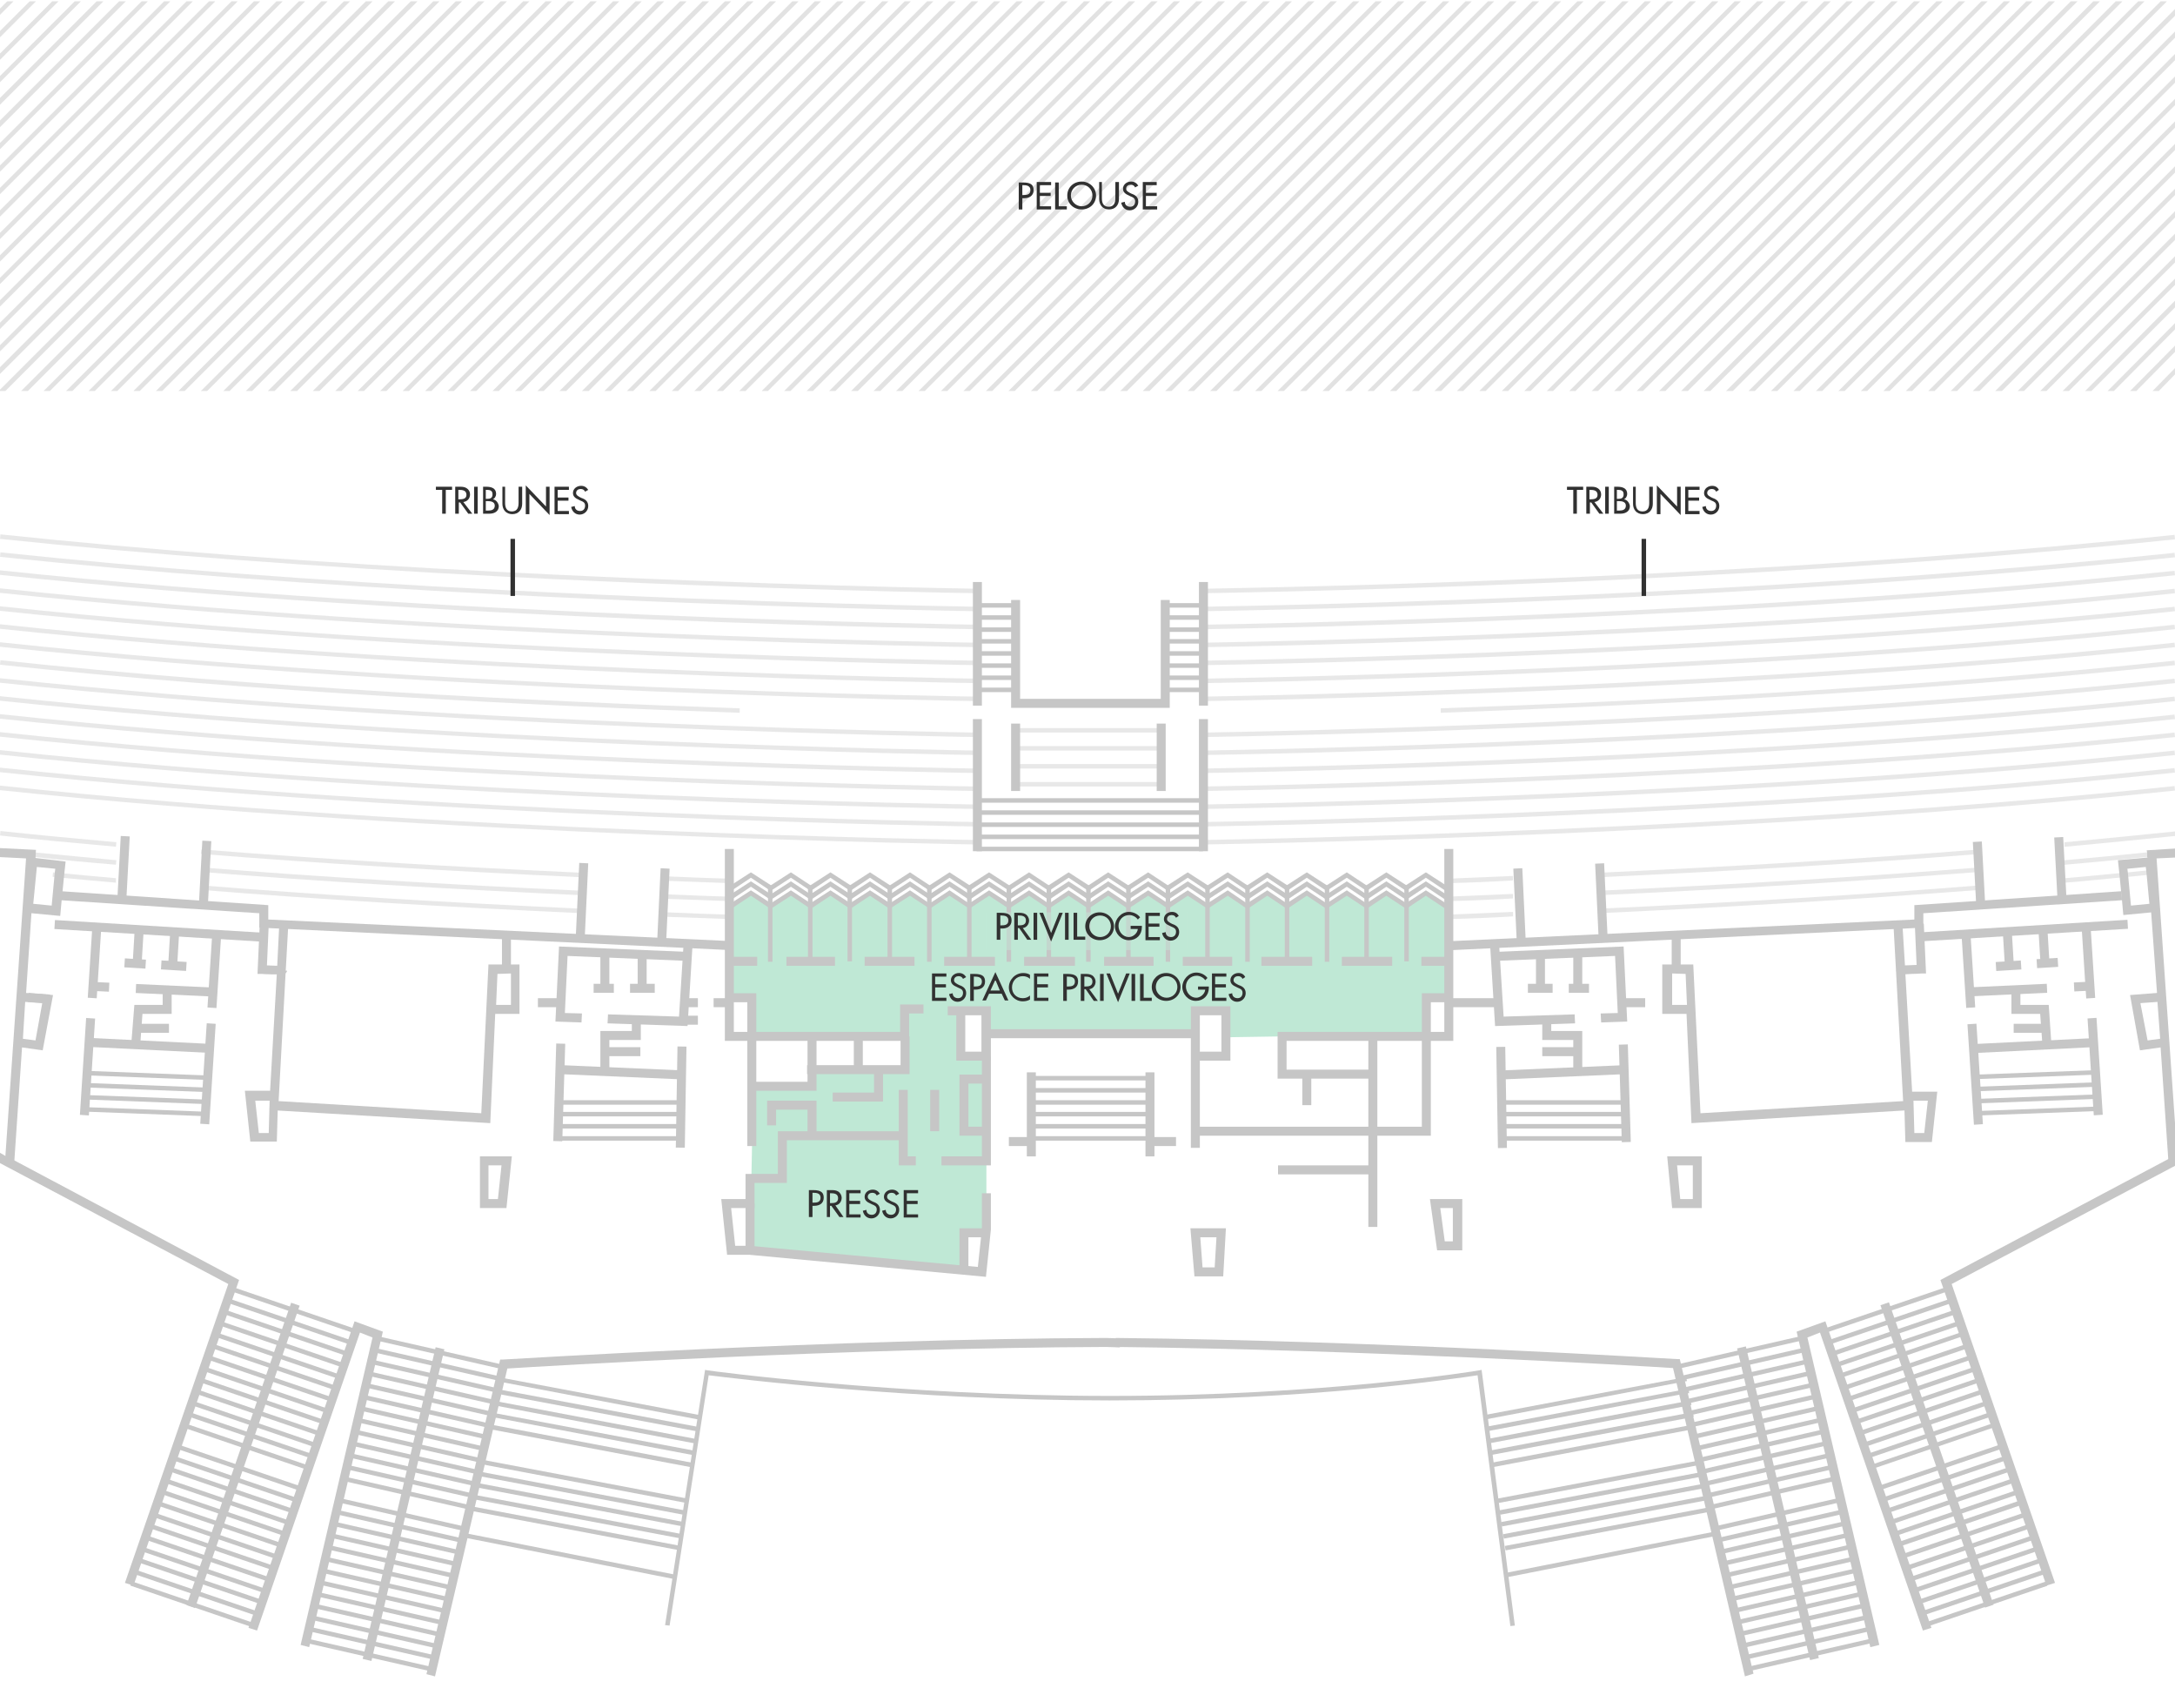 <?xml version="1.0" encoding="utf-8"?>
<!-- Generator: Adobe Illustrator 27.0.1, SVG Export Plug-In . SVG Version: 6.00 Build 0)  -->
<svg version="1.1" id="Calque_1" xmlns="http://www.w3.org/2000/svg" xmlns:xlink="http://www.w3.org/1999/xlink" x="0px" y="0px"
	 viewBox="0 0 484 380" style="enable-background:new 0 0 484 380;" xml:space="preserve">
<style type="text/css">
	.st0{opacity:0.5;}
	.st1{fill:none;}
	.st2{fill:#C6C6C6;}
	.st3{fill:#BFE8D5;}
	.st4{fill:#313131;}
	.st5{opacity:0.4;}
</style>
<g id="Calque_3">
	<g id="Calque_2_00000165939481709202310710000015188340367938653827_">
		<g class="st0">
			<polygon class="st1" points="0,66.8 66.5,0.3 62.9,0.3 0,63.2 			"/>
			<polygon class="st1" points="199.4,87 286.1,0.3 282.6,0.3 195.9,87 			"/>
			<polygon class="st1" points="0,71.8 71.5,0.3 67.9,0.3 0,68.2 			"/>
			<polygon class="st1" points="9.7,87 96.4,0.3 92.9,0.3 6.2,87 			"/>
			<polygon class="st1" points="329.2,87 415.9,0.3 412.3,0.3 325.6,87 			"/>
			<polygon class="st1" points="339.2,87 425.9,0.3 422.3,0.3 335.6,87 			"/>
			<polygon class="st1" points="4.7,87 91.4,0.3 87.9,0.3 1.2,87 			"/>
			<polygon class="st1" points="0,81.7 81.4,0.3 77.9,0.3 0,78.2 			"/>
			<polygon class="st1" points="0,76.8 76.5,0.3 72.9,0.3 0,73.2 			"/>
			<polygon class="st1" points="0,86.7 86.4,0.3 82.9,0.3 0,83.2 			"/>
			<polygon class="st1" points="334.2,87 420.9,0.3 417.3,0.3 330.6,87 			"/>
			<polygon class="st1" points="0,6.9 6.6,0.3 3,0.3 0,3.3 			"/>
			<polygon class="st1" points="0,21.8 21.5,0.3 18,0.3 0,18.3 			"/>
			<polygon class="st1" points="354.2,87 440.9,0.3 437.3,0.3 350.6,87 			"/>
			<polygon class="st1" points="0,16.9 16.6,0.3 13,0.3 0,13.3 			"/>
			<polygon class="st1" points="0,26.8 26.5,0.3 23,0.3 0,23.3 			"/>
			<polygon class="st1" points="0,31.8 31.5,0.3 28,0.3 0,28.3 			"/>
			<polygon class="st1" points="189.4,87 276.1,0.3 272.6,0.3 185.9,87 			"/>
			<polygon class="st1" points="14.7,87 101.4,0.3 97.8,0.3 11.1,87 			"/>
			<polygon class="st1" points="0,61.8 61.5,0.3 57.9,0.3 0,58.2 			"/>
			<polygon class="st1" points="0,11.9 11.6,0.3 8,0.3 0,8.3 			"/>
			<polygon class="st1" points="0,46.8 46.5,0.3 42.9,0.3 0,43.2 			"/>
			<polygon class="st1" points="349.2,87 435.9,0.3 432.3,0.3 345.6,87 			"/>
			<polygon class="st1" points="344.2,87 430.9,0.3 427.3,0.3 340.6,87 			"/>
			<polygon class="st1" points="0,56.8 56.5,0.3 52.9,0.3 0,53.2 			"/>
			<polygon class="st1" points="0,51.8 51.5,0.3 47.9,0.3 0,48.2 			"/>
			<polygon class="st1" points="0,36.8 36.5,0.3 32.9,0.3 0,33.2 			"/>
			<polygon class="st1" points="0,41.8 41.5,0.3 37.9,0.3 0,38.2 			"/>
			<polygon class="st1" points="194.4,87 281.1,0.3 277.6,0.3 190.9,87 			"/>
			<polygon class="st1" points="124.5,87 211.2,0.3 207.7,0.3 121,87 			"/>
			<polygon class="st1" points="109.6,87 196.3,0.3 192.7,0.3 106,87 			"/>
			<polygon class="st1" points="104.6,87 191.3,0.3 187.7,0.3 101,87 			"/>
			<polygon class="st1" points="99.6,87 186.3,0.3 182.7,0.3 96,87 			"/>
			<polygon class="st1" points="214.4,87 301.1,0.3 297.5,0.3 210.8,87 			"/>
			<polygon class="st1" points="79.6,87 166.3,0.3 162.7,0.3 76,87 			"/>
			<polygon class="st1" points="84.6,87 171.3,0.3 167.7,0.3 81,87 			"/>
			<polygon class="st1" points="114.6,87 201.3,0.3 197.7,0.3 111,87 			"/>
			<polygon class="st1" points="89.6,87 176.3,0.3 172.7,0.3 86,87 			"/>
			<polygon class="st1" points="94.6,87 181.3,0.3 177.7,0.3 91,87 			"/>
			<polygon class="st1" points="469,87 484,71.9 484,68.4 465.4,87 			"/>
			<polygon class="st1" points="479,87 484,81.9 484,78.3 475.4,87 			"/>
			<polygon class="st1" points="464,87 484,66.9 484,63.4 460.4,87 			"/>
			<polygon class="st1" points="129.5,87 216.2,0.3 212.7,0.3 126,87 			"/>
			<polygon class="st1" points="359.2,87 445.9,0.3 442.3,0.3 355.6,87 			"/>
			<polygon class="st1" points="74.6,87 161.3,0.3 157.8,0.3 71.1,87 			"/>
			<polygon class="st1" points="119.6,87 206.3,0.3 202.7,0.3 116,87 			"/>
			<polygon class="st1" points="134.5,87 221.2,0.3 217.7,0.3 131,87 			"/>
			<polygon class="st1" points="484,87 484,86.9 484,83.3 480.4,87 			"/>
			<polygon class="st1" points="54.7,87 141.4,0.3 137.8,0.3 51.1,87 			"/>
			<polygon class="st1" points="309.3,87 395.9,0.3 392.4,0.3 305.7,87 			"/>
			<polygon class="st1" points="29.7,87 116.4,0.3 112.8,0.3 26.1,87 			"/>
			<polygon class="st1" points="44.7,87 131.4,0.3 127.8,0.3 41.1,87 			"/>
			<polygon class="st1" points="39.7,87 126.4,0.3 122.8,0.3 36.1,87 			"/>
			<polygon class="st1" points="319.2,87 405.9,0.3 402.4,0.3 315.7,87 			"/>
			<polygon class="st1" points="324.2,87 410.9,0.3 407.4,0.3 320.7,87 			"/>
			<polygon class="st1" points="19.7,87 106.4,0.3 102.8,0.3 16.1,87 			"/>
			<polygon class="st1" points="24.7,87 111.4,0.3 107.8,0.3 21.1,87 			"/>
			<polygon class="st1" points="34.7,87 121.4,0.3 117.8,0.3 31.1,87 			"/>
			<polygon class="st1" points="314.2,87 400.9,0.3 397.4,0.3 310.7,87 			"/>
			<polygon class="st1" points="209.4,87 296.1,0.3 292.5,0.3 205.8,87 			"/>
			<polygon class="st1" points="64.6,87 151.3,0.3 147.8,0.3 61.1,87 			"/>
			<polygon class="st1" points="69.6,87 156.3,0.3 152.8,0.3 66.1,87 			"/>
			<polygon class="st1" points="59.6,87 146.3,0.3 142.8,0.3 56.1,87 			"/>
			<polygon class="st1" points="204.4,87 291.1,0.3 287.5,0.3 200.8,87 			"/>
			<polygon class="st1" points="49.7,87 136.4,0.3 132.8,0.3 46.1,87 			"/>
			<polygon class="st1" points="474,87 484,76.9 484,73.3 470.4,87 			"/>
			<polygon class="st1" points="384.1,87 470.8,0.3 467.3,0.3 380.6,87 			"/>
			<polygon class="st1" points="269.3,87 356,0.3 352.4,0.3 265.7,87 			"/>
			<polygon class="st1" points="139.5,87 226.2,0.3 222.6,0.3 135.9,87 			"/>
			<polygon class="st1" points="149.5,87 236.2,0.3 232.6,0.3 145.9,87 			"/>
			<polygon class="st1" points="174.5,87 261.2,0.3 257.6,0.3 170.9,87 			"/>
			<polygon class="st1" points="444,87 484,47 484,43.4 440.5,87 			"/>
			<polygon class="st1" points="184.5,87 271.1,0.3 267.6,0.3 180.9,87 			"/>
			<polygon class="st1" points="289.3,87 376,0.3 372.4,0.3 285.7,87 			"/>
			<polygon class="st1" points="159.5,87 246.2,0.3 242.6,0.3 155.9,87 			"/>
			<polygon class="st1" points="249.3,87 336,0.3 332.5,0.3 245.8,87 			"/>
			<polygon class="st1" points="294.3,87 381,0.3 377.4,0.3 290.7,87 			"/>
			<polygon class="st1" points="454,87 484,57 484,53.4 450.4,87 			"/>
			<polygon class="st1" points="374.1,87 460.8,0.3 457.3,0.3 370.6,87 			"/>
			<polygon class="st1" points="244.4,87 331.1,0.3 327.5,0.3 240.8,87 			"/>
			<polygon class="st1" points="239.4,87 326.1,0.3 322.5,0.3 235.8,87 			"/>
			<polygon class="st1" points="439,87 484,42 484,38.4 435.5,87 			"/>
			<polygon class="st1" points="369.2,87 455.9,0.3 452.3,0.3 365.6,87 			"/>
			<polygon class="st1" points="274.3,87 361,0.3 357.4,0.3 270.7,87 			"/>
			<polygon class="st1" points="279.3,87 366,0.3 362.4,0.3 275.7,87 			"/>
			<polygon class="st1" points="284.3,87 371,0.3 367.4,0.3 280.7,87 			"/>
			<polygon class="st1" points="419.1,87 484,22 484,18.4 415.5,87 			"/>
			<polygon class="st1" points="424.1,87 484,27 484,23.4 420.5,87 			"/>
			<polygon class="st1" points="234.4,87 321.1,0.3 317.5,0.3 230.8,87 			"/>
			<polygon class="st1" points="264.3,87 351,0.3 347.4,0.3 260.7,87 			"/>
			<polygon class="st1" points="179.5,87 266.2,0.3 262.6,0.3 175.9,87 			"/>
			<polygon class="st1" points="224.4,87 311.1,0.3 307.5,0.3 220.8,87 			"/>
			<polygon class="st1" points="399.1,87 484,2 484,0.3 482.2,0.3 395.5,87 			"/>
			<polygon class="st1" points="254.3,87 341,0.3 337.5,0.3 250.8,87 			"/>
			<polygon class="st1" points="429.1,87 484,32 484,28.4 425.5,87 			"/>
			<polygon class="st1" points="169.5,87 256.2,0.3 252.6,0.3 165.9,87 			"/>
			<polygon class="st1" points="409.1,87 484,12 484,8.4 405.5,87 			"/>
			<polygon class="st1" points="304.3,87 391,0.3 387.4,0.3 300.7,87 			"/>
			<polygon class="st1" points="449,87 484,52 484,48.4 445.5,87 			"/>
			<polygon class="st1" points="389.1,87 475.8,0.3 472.3,0.3 385.6,87 			"/>
			<polygon class="st1" points="414.1,87 484,17 484,13.4 410.5,87 			"/>
			<polygon class="st1" points="394.1,87 480.8,0.3 477.2,0.3 390.5,87 			"/>
			<polygon class="st1" points="229.4,87 316.1,0.3 312.5,0.3 225.8,87 			"/>
			<polygon class="st1" points="1.6,0.3 0,0.3 0,1.9 			"/>
			<polygon class="st1" points="404.1,87 484,7 484,3.5 400.5,87 			"/>
			<polygon class="st1" points="164.5,87 251.2,0.3 247.6,0.3 160.9,87 			"/>
			<polygon class="st1" points="299.3,87 386,0.3 382.4,0.3 295.7,87 			"/>
			<polygon class="st1" points="144.5,87 231.2,0.3 227.6,0.3 140.9,87 			"/>
			<polygon class="st1" points="259.3,87 346,0.3 342.5,0.3 255.8,87 			"/>
			<polygon class="st1" points="154.5,87 241.2,0.3 237.6,0.3 150.9,87 			"/>
			<polygon class="st1" points="219.4,87 306.1,0.3 302.5,0.3 215.8,87 			"/>
			<polygon class="st1" points="379.1,87 465.8,0.3 462.3,0.3 375.6,87 			"/>
			<polygon class="st1" points="364.2,87 450.9,0.3 447.3,0.3 360.6,87 			"/>
			<polygon class="st1" points="459,87 484,62 484,58.4 455.4,87 			"/>
			<polygon class="st1" points="434.1,87 484,37 484,33.4 430.5,87 			"/>
			<polygon class="st2" points="0,3.3 3,0.3 1.6,0.3 0,1.9 			"/>
			<polygon class="st2" points="0,8.3 8,0.3 6.6,0.3 0,6.9 			"/>
			<polygon class="st2" points="0,13.3 13,0.3 11.6,0.3 0,11.9 			"/>
			<polygon class="st2" points="0,18.3 18,0.3 16.6,0.3 0,16.9 			"/>
			<polygon class="st2" points="0,23.3 23,0.3 21.5,0.3 0,21.8 			"/>
			<polygon class="st2" points="0,28.3 28,0.3 26.5,0.3 0,26.8 			"/>
			<polygon class="st2" points="0,33.2 32.9,0.3 31.5,0.3 0,31.8 			"/>
			<polygon class="st2" points="0,38.2 37.9,0.3 36.5,0.3 0,36.8 			"/>
			<polygon class="st2" points="0,43.2 42.9,0.3 41.5,0.3 0,41.8 			"/>
			<polygon class="st2" points="0,48.2 47.9,0.3 46.5,0.3 0,46.8 			"/>
			<polygon class="st2" points="0,53.2 52.9,0.3 51.5,0.3 0,51.8 			"/>
			<polygon class="st2" points="0,58.2 57.9,0.3 56.5,0.3 0,56.8 			"/>
			<polygon class="st2" points="0,63.2 62.9,0.3 61.5,0.3 0,61.8 			"/>
			<polygon class="st2" points="0,68.2 67.9,0.3 66.5,0.3 0,66.8 			"/>
			<polygon class="st2" points="0,73.2 72.9,0.3 71.5,0.3 0,71.8 			"/>
			<polygon class="st2" points="0,78.2 77.9,0.3 76.5,0.3 0,76.8 			"/>
			<polygon class="st2" points="0,83.2 82.9,0.3 81.4,0.3 0,81.7 			"/>
			<polygon class="st2" points="0,87 1.2,87 87.9,0.3 86.4,0.3 0,86.7 			"/>
			<polygon class="st2" points="6.2,87 92.9,0.3 91.4,0.3 4.7,87 			"/>
			<polygon class="st2" points="11.1,87 97.8,0.3 96.4,0.3 9.7,87 			"/>
			<polygon class="st2" points="16.1,87 102.8,0.3 101.4,0.3 14.7,87 			"/>
			<polygon class="st2" points="21.1,87 107.8,0.3 106.4,0.3 19.7,87 			"/>
			<polygon class="st2" points="26.1,87 112.8,0.3 111.4,0.3 24.7,87 			"/>
			<polygon class="st2" points="31.1,87 117.8,0.3 116.4,0.3 29.7,87 			"/>
			<polygon class="st2" points="36.1,87 122.8,0.3 121.4,0.3 34.7,87 			"/>
			<polygon class="st2" points="41.1,87 127.8,0.3 126.4,0.3 39.7,87 			"/>
			<polygon class="st2" points="46.1,87 132.8,0.3 131.4,0.3 44.7,87 			"/>
			<polygon class="st2" points="51.1,87 137.8,0.3 136.4,0.3 49.7,87 			"/>
			<polygon class="st2" points="56.1,87 142.8,0.3 141.4,0.3 54.7,87 			"/>
			<polygon class="st2" points="61.1,87 147.8,0.3 146.3,0.3 59.6,87 			"/>
			<polygon class="st2" points="66.1,87 152.8,0.3 151.3,0.3 64.6,87 			"/>
			<polygon class="st2" points="71.1,87 157.8,0.3 156.3,0.3 69.6,87 			"/>
			<polygon class="st2" points="76,87 162.7,0.3 161.3,0.3 74.6,87 			"/>
			<polygon class="st2" points="81,87 167.7,0.3 166.3,0.3 79.6,87 			"/>
			<polygon class="st2" points="86,87 172.7,0.3 171.3,0.3 84.6,87 			"/>
			<polygon class="st2" points="91,87 177.7,0.3 176.3,0.3 89.6,87 			"/>
			<polygon class="st2" points="96,87 182.7,0.3 181.3,0.3 94.6,87 			"/>
			<polygon class="st2" points="101,87 187.7,0.3 186.3,0.3 99.6,87 			"/>
			<polygon class="st2" points="106,87 192.7,0.3 191.3,0.3 104.6,87 			"/>
			<polygon class="st2" points="111,87 197.7,0.3 196.3,0.3 109.6,87 			"/>
			<polygon class="st2" points="116,87 202.7,0.3 201.3,0.3 114.6,87 			"/>
			<polygon class="st2" points="121,87 207.7,0.3 206.3,0.3 119.6,87 			"/>
			<polygon class="st2" points="126,87 212.7,0.3 211.2,0.3 124.5,87 			"/>
			<polygon class="st2" points="131,87 217.7,0.3 216.2,0.3 129.5,87 			"/>
			<polygon class="st2" points="135.9,87 222.6,0.3 221.2,0.3 134.5,87 			"/>
			<polygon class="st2" points="140.9,87 227.6,0.3 226.2,0.3 139.5,87 			"/>
			<polygon class="st2" points="145.9,87 232.6,0.3 231.2,0.3 144.5,87 			"/>
			<polygon class="st2" points="150.9,87 237.6,0.3 236.2,0.3 149.5,87 			"/>
			<polygon class="st2" points="155.9,87 242.6,0.3 241.2,0.3 154.5,87 			"/>
			<polygon class="st2" points="160.9,87 247.6,0.3 246.2,0.3 159.5,87 			"/>
			<polygon class="st2" points="165.9,87 252.6,0.3 251.2,0.3 164.5,87 			"/>
			<polygon class="st2" points="170.9,87 257.6,0.3 256.2,0.3 169.5,87 			"/>
			<polygon class="st2" points="175.9,87 262.6,0.3 261.2,0.3 174.5,87 			"/>
			<polygon class="st2" points="180.9,87 267.6,0.3 266.2,0.3 179.5,87 			"/>
			<polygon class="st2" points="185.9,87 272.6,0.3 271.1,0.3 184.5,87 			"/>
			<polygon class="st2" points="190.9,87 277.6,0.3 276.1,0.3 189.4,87 			"/>
			<polygon class="st2" points="195.9,87 282.6,0.3 281.1,0.3 194.4,87 			"/>
			<polygon class="st2" points="200.8,87 287.5,0.3 286.1,0.3 199.4,87 			"/>
			<polygon class="st2" points="205.8,87 292.5,0.3 291.1,0.3 204.4,87 			"/>
			<polygon class="st2" points="210.8,87 297.5,0.3 296.1,0.3 209.4,87 			"/>
			<polygon class="st2" points="215.8,87 302.5,0.3 301.1,0.3 214.4,87 			"/>
			<polygon class="st2" points="220.8,87 307.5,0.3 306.1,0.3 219.4,87 			"/>
			<polygon class="st2" points="225.8,87 312.5,0.3 311.1,0.3 224.4,87 			"/>
			<polygon class="st2" points="230.8,87 317.5,0.3 316.1,0.3 229.4,87 			"/>
			<polygon class="st2" points="235.8,87 322.5,0.3 321.1,0.3 234.4,87 			"/>
			<polygon class="st2" points="240.8,87 327.5,0.3 326.1,0.3 239.4,87 			"/>
			<polygon class="st2" points="245.8,87 332.5,0.3 331.1,0.3 244.4,87 			"/>
			<polygon class="st2" points="250.8,87 337.5,0.3 336,0.3 249.3,87 			"/>
			<polygon class="st2" points="255.8,87 342.5,0.3 341,0.3 254.3,87 			"/>
			<polygon class="st2" points="260.7,87 347.4,0.3 346,0.3 259.3,87 			"/>
			<polygon class="st2" points="265.7,87 352.4,0.3 351,0.3 264.3,87 			"/>
			<polygon class="st2" points="270.7,87 357.4,0.3 356,0.3 269.3,87 			"/>
			<polygon class="st2" points="275.7,87 362.4,0.3 361,0.3 274.3,87 			"/>
			<polygon class="st2" points="280.7,87 367.4,0.3 366,0.3 279.3,87 			"/>
			<polygon class="st2" points="285.7,87 372.4,0.3 371,0.3 284.3,87 			"/>
			<polygon class="st2" points="290.7,87 377.4,0.3 376,0.3 289.3,87 			"/>
			<polygon class="st2" points="295.7,87 382.4,0.3 381,0.3 294.3,87 			"/>
			<polygon class="st2" points="300.7,87 387.4,0.3 386,0.3 299.3,87 			"/>
			<polygon class="st2" points="305.7,87 392.4,0.3 391,0.3 304.3,87 			"/>
			<polygon class="st2" points="310.7,87 397.4,0.3 395.9,0.3 309.3,87 			"/>
			<polygon class="st2" points="315.7,87 402.4,0.3 400.9,0.3 314.2,87 			"/>
			<polygon class="st2" points="320.7,87 407.4,0.3 405.9,0.3 319.2,87 			"/>
			<polygon class="st2" points="325.6,87 412.3,0.3 410.9,0.3 324.2,87 			"/>
			<polygon class="st2" points="330.6,87 417.3,0.3 415.9,0.3 329.2,87 			"/>
			<polygon class="st2" points="335.6,87 422.3,0.3 420.9,0.3 334.2,87 			"/>
			<polygon class="st2" points="340.6,87 427.3,0.3 425.9,0.3 339.2,87 			"/>
			<polygon class="st2" points="345.6,87 432.3,0.3 430.9,0.3 344.2,87 			"/>
			<polygon class="st2" points="350.6,87 437.3,0.3 435.9,0.3 349.2,87 			"/>
			<polygon class="st2" points="355.6,87 442.3,0.3 440.9,0.3 354.2,87 			"/>
			<polygon class="st2" points="360.6,87 447.3,0.3 445.9,0.3 359.2,87 			"/>
			<polygon class="st2" points="365.6,87 452.3,0.3 450.9,0.3 364.2,87 			"/>
			<polygon class="st2" points="370.6,87 457.3,0.3 455.9,0.3 369.2,87 			"/>
			<polygon class="st2" points="375.6,87 462.3,0.3 460.8,0.3 374.1,87 			"/>
			<polygon class="st2" points="380.6,87 467.3,0.3 465.8,0.3 379.1,87 			"/>
			<polygon class="st2" points="385.6,87 472.3,0.3 470.8,0.3 384.1,87 			"/>
			<polygon class="st2" points="390.5,87 477.2,0.3 475.8,0.3 389.1,87 			"/>
			<polygon class="st2" points="395.5,87 482.2,0.3 480.8,0.3 394.1,87 			"/>
			<polygon class="st2" points="400.5,87 484,3.5 484,2 399.1,87 			"/>
			<polygon class="st2" points="405.5,87 484,8.4 484,7 404.1,87 			"/>
			<polygon class="st2" points="410.5,87 484,13.4 484,12 409.1,87 			"/>
			<polygon class="st2" points="415.5,87 484,18.4 484,17 414.1,87 			"/>
			<polygon class="st2" points="420.5,87 484,23.4 484,22 419.1,87 			"/>
			<polygon class="st2" points="425.5,87 484,28.4 484,27 424.1,87 			"/>
			<polygon class="st2" points="430.5,87 484,33.4 484,32 429.1,87 			"/>
			<polygon class="st2" points="435.5,87 484,38.4 484,37 434.1,87 			"/>
			<polygon class="st2" points="440.5,87 484,43.4 484,42 439,87 			"/>
			<polygon class="st2" points="445.5,87 484,48.4 484,47 444,87 			"/>
			<polygon class="st2" points="450.4,87 484,53.4 484,52 449,87 			"/>
			<polygon class="st2" points="455.4,87 484,58.4 484,57 454,87 			"/>
			<polygon class="st2" points="460.4,87 484,63.4 484,62 459,87 			"/>
			<polygon class="st2" points="465.4,87 484,68.4 484,66.9 464,87 			"/>
			<polygon class="st2" points="470.4,87 484,73.3 484,71.9 469,87 			"/>
			<polygon class="st2" points="475.4,87 484,78.3 484,76.9 474,87 			"/>
			<polygon class="st2" points="480.4,87 484,83.3 484,81.9 479,87 			"/>
		</g>
	</g>
</g>
<g id="Calque_2-2">
	<polygon class="st3" points="322.4,201.7 319.9,200.2 317.3,198.7 314.9,200.3 313,201.7 310.9,200.3 308.5,198.7 306,200.3 
		304.1,201.7 302.3,200.4 299.7,198.7 297,200.4 295.3,201.7 293.7,200.4 290.8,198.7 288.1,200.5 286.5,201.7 284.8,200.5 
		282,198.7 279,200.6 277.6,201.7 276,200.6 273.2,198.7 270.3,200.6 268.8,201.7 267.1,200.6 263.8,198.7 261.1,200.7 258.7,200.7 
		255.5,198.7 252.4,200.8 250.6,201.4 249.8,200.8 246.6,198.7 243.6,200.8 242.3,201.7 241.2,200.9 237.8,198.7 234.6,200.9 
		233.5,201.7 232.4,200.9 229,198.7 225.6,201 224.6,201.7 223.6,201 220.1,198.7 216.5,201.1 215.1,201.1 211.3,198.7 207.4,201.1 
		206.2,201.1 202.5,198.7 198.5,201.2 197.5,201.2 193.6,198.7 189.3,201.3 184.8,198.7 180.6,201.4 180,201.4 176.2,198.8 
		171.8,201.4 171.5,201.4 167.1,198.7 162,201.5 162.6,222 167.3,222 167.3,230.6 201.3,230.6 201.4,238 180.7,237.4 180.7,241.7 
		167.6,241.7 166.9,278.2 214.5,283 214.5,274.3 219.5,274.3 219.5,235 213.5,234.6 213.8,225.2 219.5,224.9 219.5,230 266,230 
		266,224.9 272.8,225.5 272.8,230.8 285.3,230.6 317.4,230.6 317.4,222 322.4,222.1 322.4,201.7 322.4,201.7 	"/>
</g>
<g id="Calque_1_00000107585823326703079700000016659442976857659828_">
	<g>
		<path class="st4" d="M227.5,46.6h-0.8v-6h0.9c1.9,0,2.4,0.6,2.4,1.7c0,1.3-1,1.8-2.1,1.8h-0.4V46.6z M227.5,43.4h0.2
			c0.8,0,1.6-0.1,1.6-1.1s-0.9-1.1-1.6-1.1h-0.2L227.5,43.4L227.5,43.4z"/>
		<path class="st4" d="M230.7,40.5h3.2v0.7h-2.5v1.7h2.4v0.7h-2.4v2.3h2.5v0.7h-3.2V40.5L230.7,40.5z"/>
		<path class="st4" d="M235.6,45.9h1.8v0.7h-2.6v-6h0.8V45.9z"/>
		<path class="st4" d="M243.9,43.5c0,1.8-1.4,3.1-3.2,3.1s-3.2-1.3-3.2-3.1s1.4-3.1,3.2-3.1S243.9,41.8,243.9,43.5z M243.1,43.5
			c0-1.3-1-2.4-2.4-2.4s-2.4,1.1-2.4,2.4s1.1,2.4,2.4,2.4S243.1,44.9,243.1,43.5z"/>
		<path class="st4" d="M245.2,40.5v3.6c0,1,0.3,1.9,1.5,1.9s1.5-0.9,1.5-1.9v-3.6h0.8v3.8c0,1.3-0.8,2.3-2.2,2.3s-2.2-1-2.2-2.3
			v-3.8H245.2z"/>
		<path class="st4" d="M252.6,41.7c-0.2-0.4-0.5-0.6-1-0.6c-0.5,0-1,0.3-1,0.9c0,0.5,0.5,0.7,0.8,0.9l0.4,0.2
			c0.9,0.3,1.5,0.8,1.5,1.8c0,1.1-0.9,1.9-1.9,1.9c-1,0-1.7-0.7-1.9-1.7l0.8-0.2c0,0.7,0.5,1.1,1.2,1.1s1.1-0.5,1.1-1.2
			s-0.5-0.9-1-1.1l-0.4-0.2c-0.7-0.3-1.3-0.7-1.3-1.5c0-1,0.9-1.6,1.8-1.6c0.7,0,1.2,0.3,1.6,0.9L252.6,41.7L252.6,41.7z"/>
		<path class="st4" d="M254.2,40.5h3.2v0.7H255v1.7h2.4v0.7H255v2.3h2.5v0.7h-3.2V40.5L254.2,40.5z"/>
	</g>
	<g>
		<g class="st5">
			<g>
				<path class="st2" d="M217.5,187.9c-1.2,0-120.3-1.8-217.6-12.1l0.1-1c97.2,10.4,216.3,12.1,217.4,12.1L217.5,187.9L217.5,187.9z
					"/>
				<path class="st2" d="M217.5,183.9c-1.2,0-120.3-1.8-217.6-12.1l0.1-1c97.2,10.4,216.3,12.1,217.4,12.1L217.5,183.9L217.5,183.9z
					"/>
				<path class="st2" d="M217.5,180c-1.2,0-120.3-1.8-217.6-12.1l0.1-1c97.2,10.4,216.3,12.1,217.4,12.1L217.5,180L217.5,180z"/>
				<path class="st2" d="M217.5,176c-1.2,0-120.3-1.8-217.6-12.1l0.1-1c97.2,10.4,216.3,12.1,217.4,12.1L217.5,176L217.5,176z"/>
				<path class="st2" d="M25.8,196.4c-4.5-0.4-9.1-0.8-14.1-1.3l0.1-1c4.9,0.5,9.5,0.9,14,1.3L25.8,196.4L25.8,196.4z"/>
				<path class="st2" d="M162.3,204.5c-4.4-0.2-9-0.3-13.8-0.5l0-1c4.8,0.2,9.4,0.4,13.8,0.5L162.3,204.5z"/>
				<path class="st2" d="M129.6,203.2c-30.3-1.4-58.9-3.1-84.9-5.2l0.1-1c26,2.1,54.6,3.8,84.8,5.2L129.6,203.2L129.6,203.2z"/>
				<path class="st2" d="M25.8,192.4c-6.2-0.5-12.6-1.1-18.9-1.8l0.1-1c6.4,0.6,12.7,1.2,18.9,1.8L25.8,192.4L25.8,192.4z"/>
				<path class="st2" d="M162.3,200.5c-4.4-0.2-9-0.3-13.8-0.5l0-1c4.8,0.2,9.4,0.4,13.8,0.5L162.3,200.5z"/>
				<path class="st2" d="M129.6,199.2c-30.3-1.4-58.9-3.1-84.9-5.2l0.1-1c26,2.1,54.6,3.8,84.8,5.2L129.6,199.2L129.6,199.2z"/>
				<path class="st2" d="M25.8,188.4c-8.9-0.8-17.6-1.6-25.8-2.5l0.1-1c8.3,0.9,17,1.7,25.8,2.5L25.8,188.4L25.8,188.4z"/>
				<path class="st2" d="M162.3,196.5c-4.4-0.2-9-0.3-13.8-0.5l0-1c4.8,0.2,9.4,0.4,13.8,0.5L162.3,196.5z"/>
				<path class="st2" d="M129.6,195.2c-30.2-1.4-58.8-3.1-84.9-5.2l0.1-1c26.1,2.1,54.7,3.8,84.8,5.2L129.6,195.2z"/>
				<path class="st2" d="M217.5,172c-1.2,0-120.3-1.8-217.6-12.1l0.1-1c97.2,10.4,216.3,12.1,217.4,12.1L217.5,172L217.5,172z"/>
				<path class="st2" d="M217.5,168c-1.2,0-120.3-1.8-217.6-12.1l0.1-1c97.2,10.4,216.3,12.1,217.4,12.1L217.5,168L217.5,168z"/>
				<path class="st2" d="M217.5,164c-1.2,0-120.3-1.8-217.6-12.1l0.1-1c97.2,10.4,216.3,12.1,217.4,12.1L217.5,164L217.5,164z"/>
				<path class="st2" d="M164.6,158.6c-43.6-1.5-107.6-4.6-164.6-10.7l0.1-1c57,6.1,120.9,9.2,164.5,10.7L164.6,158.6L164.6,158.6z"
					/>
				<path class="st2" d="M217.5,156c-1.2,0-120.3-1.8-217.6-12.1l0.1-1c97.2,10.4,216.3,12.1,217.4,12.1L217.5,156L217.5,156z"/>
				<path class="st2" d="M217.5,152c-1.2,0-120.3-1.8-217.6-12.1l0.1-1c97.2,10.4,216.3,12.1,217.4,12.1L217.5,152L217.5,152z"/>
				<path class="st2" d="M217.5,148c-1.2,0-120.3-1.8-217.6-12.1l0.1-1c97.2,10.4,216.3,12.1,217.4,12.1L217.5,148L217.5,148z"/>
				<path class="st2" d="M217.5,144c-1.2,0-120.3-1.8-217.6-12.1l0.1-1c97.2,10.4,216.3,12.1,217.4,12.1L217.5,144L217.5,144z"/>
				<path class="st2" d="M217.5,140c-1.2,0-120.3-1.8-217.6-12.1l0.1-1C97.2,137.2,216.3,139,217.5,139L217.5,140L217.5,140z"/>
				<path class="st2" d="M217.5,136c-0.5,0-47.2-0.7-105.4-3.7c-42.2-2.2-79.9-5-112.1-8.4l0.1-1c32.2,3.4,69.9,6.3,112.1,8.4
					c58.2,3,104.9,3.7,105.4,3.7L217.5,136L217.5,136z"/>
				<path class="st2" d="M217.5,132c-0.5,0-47.2-0.7-105.4-3.7c-42.2-2.2-79.9-5-112.1-8.4l0.1-1c32.2,3.4,69.9,6.3,112.1,8.4
					c58.2,3,104.9,3.7,105.4,3.7L217.5,132L217.5,132z"/>
			</g>
			<g>
				<path class="st2" d="M267.7,187.9v-1h0.2c12.3-0.2,123.2-2.2,216-12l0.1,1c-92.9,9.8-203.8,11.8-216.1,12L267.7,187.9
					L267.7,187.9z"/>
				<path class="st2" d="M267.7,183.9v-1h0.2c12.3-0.2,123.2-2.2,216-12l0.1,1c-92.9,9.8-203.8,11.8-216.1,12L267.7,183.9
					L267.7,183.9z"/>
				<path class="st2" d="M267.7,180v-1h0.1c12.4-0.2,123.1-2.2,216.1-12l0.1,1c-93.1,9.8-203.8,11.8-216.1,12L267.7,180L267.7,180z"
					/>
				<path class="st2" d="M267.7,176v-1h0.1c12.4-0.2,123.1-2.2,216.1-12l0.1,1c-93.1,9.8-203.8,11.8-216.1,12L267.7,176L267.7,176z"
					/>
				<path class="st2" d="M459.4,196.4v-1c0,0,0.1,0,0.1,0c5-0.4,9.6-0.9,13.9-1.3c0.1,0,0.1,0,0.2,0c1.6-0.2,3.3-0.3,4.9-0.5l0.1,1
					c-1.6,0.2-3.3,0.3-5,0.5c-0.1,0-0.1,0-0.2,0c-4.3,0.4-8.8,0.9-13.9,1.3C459.5,196.4,459.4,196.4,459.4,196.4L459.4,196.4z"/>
				<path class="st2" d="M322.4,204.5l0-1c4.6-0.2,9.4-0.4,14.3-0.6l0,1C331.7,204.2,326.9,204.4,322.4,204.5z"/>
				<path class="st2" d="M355.6,203.2l0-1c30.3-1.4,58.9-3.1,84.9-5.2l0.1,1C414.5,200,385.9,201.8,355.6,203.2L355.6,203.2z"/>
				<path class="st2" d="M459.4,192.4v-1c0,0,0.1,0,0.1,0c6.8-0.6,13-1.2,18.8-1.8c0.1,0,0.1,0,0.2,0l0,1h-0.1
					c-5.7,0.6-11.9,1.2-18.8,1.8C459.5,192.4,459.4,192.4,459.4,192.4L459.4,192.4z"/>
				<path class="st2" d="M322.4,200.5l0-1c4.6-0.2,9.4-0.4,14.3-0.6l0,1C331.7,200.2,326.9,200.4,322.4,200.5z"/>
				<path class="st2" d="M355.6,199.2l0-1c30.3-1.4,58.9-3.1,84.9-5.2l0.1,1C414.5,196,385.9,197.8,355.6,199.2L355.6,199.2z"/>
				<path class="st2" d="M459.4,188.4l0-1h0.1c8.5-0.8,16.8-1.6,24.5-2.4l0.1,1c-7.7,0.8-16,1.6-24.5,2.4
					C459.5,188.4,459.4,188.4,459.4,188.4L459.4,188.4z"/>
				<path class="st2" d="M322.4,196.5l0-1c4.6-0.2,9.4-0.4,14.3-0.6l0,1C331.7,196.2,326.9,196.4,322.4,196.5z"/>
				<path class="st2" d="M355.6,195.2l0-1c30.2-1.4,58.7-3.1,84.9-5.2l0.1,1C414.4,192.1,385.8,193.8,355.6,195.2L355.6,195.2z"/>
				<path class="st2" d="M267.7,172v-1h0.1c12.4-0.2,123.1-2.2,216.1-12l0.1,1c-93.1,9.8-203.8,11.8-216.1,12L267.7,172L267.7,172z"
					/>
				<path class="st2" d="M267.7,168v-1h0.1c12.4-0.2,123.1-2.2,216.1-12l0.1,1c-93.1,9.8-203.8,11.8-216.1,12L267.7,168L267.7,168z"
					/>
				<path class="st2" d="M267.7,164v-1h0.1c12.4-0.2,123.1-2.2,216.1-12l0.1,1c-93.1,9.8-203.8,11.8-216.1,12L267.7,164L267.7,164z"
					/>
				<path class="st2" d="M320.6,158.6l0-1c43.2-1.5,106.6-4.6,163.3-10.6l0.1,1C427.3,154,363.8,157,320.6,158.6L320.6,158.6z"/>
				<path class="st2" d="M267.7,156v-1h0.1c12.4-0.2,123.2-2.2,216.1-12l0.1,1c-93,9.8-203.8,11.8-216.1,12L267.7,156L267.7,156z"/>
				<path class="st2" d="M267.7,152v-1h0.1c12.4-0.2,123.2-2.2,216.1-12l0.1,1c-93,9.8-203.8,11.8-216.1,12L267.7,152L267.7,152z"/>
				<path class="st2" d="M267.7,148v-1h0.1c12.4-0.2,123.2-2.2,216.1-12l0.1,1c-93,9.8-203.8,11.8-216.1,12L267.7,148L267.7,148z"/>
				<path class="st2" d="M267.7,144v-1h0.1c12.4-0.2,123.2-2.2,216.1-12l0.1,1c-93,9.8-203.8,11.8-216.1,12L267.7,144L267.7,144z"/>
				<path class="st2" d="M267.7,140v-1h0.1c12.4-0.2,123.2-2.2,216.1-12l0.1,1c-93,9.8-203.8,11.8-216.1,12L267.7,140L267.7,140z"/>
				<path class="st2" d="M267.7,136v-1h0.1c4.4-0.1,44.8-0.7,95.9-3.2c45.4-2.2,85.9-5.2,120.2-8.8l0.1,1
					c-34.3,3.6-74.8,6.6-120.2,8.8c-51.2,2.5-91.5,3.1-96,3.2L267.7,136L267.7,136z"/>
				<path class="st2" d="M267.7,132v-1h0.1c4.4-0.1,44.8-0.7,95.9-3.2c45.4-2.2,85.9-5.2,120.2-8.8l0.1,1
					c-34.3,3.6-74.8,6.6-120.2,8.8c-51.2,2.5-91.5,3.1-96,3.2L267.7,132L267.7,132z"/>
			</g>
			<g>
				<rect x="226" y="162" class="st2" width="32.9" height="1"/>
				<rect x="226" y="166" class="st2" width="32.9" height="1"/>
				<rect x="226" y="170" class="st2" width="32.9" height="1"/>
				<rect x="226" y="174" class="st2" width="32.9" height="1"/>
			</g>
		</g>
		<g>
			<g>
				<rect x="217.5" y="134.2" class="st2" width="8.5" height="1"/>
				<rect x="217.5" y="136.9" class="st2" width="8.5" height="1"/>
				<rect x="217.5" y="139.6" class="st2" width="8.5" height="1"/>
				<rect x="217.5" y="142.2" class="st2" width="8.5" height="1"/>
				<rect x="217.5" y="144.9" class="st2" width="8.5" height="1"/>
				<rect x="217.5" y="147.6" class="st2" width="8.5" height="1"/>
				<rect x="217.5" y="150.3" class="st2" width="8.5" height="1"/>
				<rect x="217.5" y="153" class="st2" width="8.5" height="1"/>
			</g>
			<g>
				<rect x="259.6" y="134.2" class="st2" width="8.5" height="1"/>
				<rect x="259.6" y="136.9" class="st2" width="8.5" height="1"/>
				<rect x="259.6" y="139.6" class="st2" width="8.5" height="1"/>
				<rect x="259.6" y="142.2" class="st2" width="8.5" height="1"/>
				<rect x="259.6" y="144.9" class="st2" width="8.5" height="1"/>
				<rect x="259.6" y="147.6" class="st2" width="8.5" height="1"/>
				<rect x="259.6" y="150.3" class="st2" width="8.5" height="1"/>
				<rect x="259.6" y="153" class="st2" width="8.5" height="1"/>
			</g>
			<g>
				<rect x="217.3" y="177.6" class="st2" width="50.4" height="1"/>
				<rect x="217.3" y="180.3" class="st2" width="50.4" height="1"/>
				<rect x="217.3" y="183" class="st2" width="50.4" height="1"/>
				<rect x="217.3" y="185.7" class="st2" width="50.4" height="1"/>
				<rect x="217.3" y="188.4" class="st2" width="50.4" height="1"/>
			</g>
		</g>
		<g>
			
				<rect x="7.7" y="219.7" transform="matrix(7.758904e-02 -0.997 0.997 7.758904e-02 -213.436 213.549)" class="st2" width="2" height="4.8"/>
			<rect x="216.5" y="160" class="st2" width="2" height="29.4"/>
			<rect x="216.5" y="129.5" class="st2" width="2" height="27.5"/>
			<rect x="266.8" y="160" class="st2" width="2" height="29.4"/>
			<rect x="266.8" y="129.5" class="st2" width="2" height="27.5"/>
			<polygon class="st2" points="260.3,157.5 225,157.5 225,133.5 227,133.5 227,155.5 258.3,155.5 258.3,133.5 260.3,133.5 			"/>
			<rect x="225" y="161" class="st2" width="2" height="15"/>
			<rect x="257.4" y="161" class="st2" width="2" height="15"/>
		</g>
		<g>
			<g>
				<g>
					<path class="st4" d="M350.9,114.3h-0.8V109h-1.4v-0.7h3.6v0.7h-1.4V114.3z"/>
					<path class="st4" d="M354.8,111.7c0.9-0.1,1.5-0.8,1.5-1.7c0-0.6-0.3-1.1-0.8-1.4c-0.5-0.3-1-0.3-1.6-0.3h-0.9v6h0.8v-2.5h0.3
						l1.8,2.5h0.9L354.8,111.7z M353.9,111.1h-0.2V109h0.2c0.7,0,1.6,0.1,1.6,1.1C355.5,111,354.7,111.1,353.9,111.1z"/>
					<path class="st4" d="M358,114.3h-0.8v-6h0.8V114.3z"/>
					<path class="st4" d="M361.4,111.1L361.4,111.1c0.4-0.2,0.7-0.7,0.7-1.2c0-1.3-1.1-1.6-2.2-1.6h-0.7v6h1.4
						c1.1,0,2.1-0.5,2.1-1.7C362.6,111.9,362.1,111.2,361.4,111.1z M359.8,109h0.2c0.7,0,1.3,0.1,1.3,1s-0.6,1-1.3,1h-0.2V109z
						 M360.4,113.6h-0.6v-2.1h0.5c0.7,0,1.5,0.2,1.5,1C361.8,113.4,361.1,113.6,360.4,113.6z"/>
					<path class="st4" d="M364,108.3v3.6c0,1,0.3,1.9,1.5,1.9s1.5-0.9,1.5-1.9v-3.6h0.8v3.8c0,1.3-0.8,2.3-2.2,2.3s-2.2-1-2.2-2.3
						v-3.8H364z"/>
					<path class="st4" d="M368.7,108l4.5,4.7v-4.4h0.8v6.3l-4.5-4.7v4.5h-0.8V108z"/>
					<path class="st4" d="M375,108.3h3.2v0.7h-2.5v1.7h2.4v0.7h-2.4v2.3h2.5v0.7H375V108.3L375,108.3z"/>
					<path class="st4" d="M381.9,109.4c-0.2-0.4-0.5-0.6-1-0.6c-0.5,0-1,0.3-1,0.9c0,0.5,0.5,0.7,0.8,0.9l0.4,0.2
						c0.9,0.3,1.5,0.8,1.5,1.8c0,1.1-0.9,1.9-1.9,1.9c-1,0-1.7-0.7-1.9-1.7l0.8-0.2c0,0.7,0.5,1.1,1.2,1.1s1.1-0.5,1.1-1.2
						s-0.5-0.9-1-1.1l-0.4-0.2c-0.7-0.3-1.3-0.7-1.3-1.5c0-1,0.9-1.6,1.8-1.6c0.7,0,1.2,0.3,1.5,0.9L381.9,109.4L381.9,109.4z"/>
				</g>
				<rect x="365.3" y="119.9" class="st4" width="1" height="12.7"/>
			</g>
			<g>
				<rect x="113.6" y="119.9" class="st4" width="1" height="12.7"/>
				<g>
					<path class="st4" d="M99.2,114.3h-0.8V109H97v-0.7h3.6v0.7h-1.4V114.3z"/>
					<path class="st4" d="M103.1,111.7c0.9-0.1,1.5-0.8,1.5-1.7c0-0.6-0.3-1.1-0.8-1.4c-0.5-0.3-1-0.3-1.6-0.3h-0.9v6h0.8v-2.5h0.3
						l1.8,2.5h0.9L103.1,111.7z M102.2,111.1H102V109h0.2c0.7,0,1.6,0.1,1.6,1.1C103.8,111,103,111.1,102.2,111.1z"/>
					<path class="st4" d="M106.3,114.3h-0.8v-6h0.8V114.3z"/>
					<path class="st4" d="M109.7,111.1L109.7,111.1c0.4-0.2,0.7-0.7,0.7-1.2c0-1.3-1.1-1.6-2.2-1.6h-0.7v6h1.4
						c1.1,0,2.1-0.5,2.1-1.7C110.9,111.9,110.4,111.2,109.7,111.1z M108.1,109h0.2c0.7,0,1.3,0.1,1.3,1s-0.6,1-1.3,1h-0.2V109z
						 M108.7,113.6h-0.6v-2.1h0.5c0.7,0,1.5,0.2,1.5,1C110.1,113.4,109.4,113.6,108.7,113.6z"/>
					<path class="st4" d="M112.4,108.3v3.6c0,1,0.3,1.9,1.5,1.9s1.5-0.9,1.5-1.9v-3.6h0.8v3.8c0,1.3-0.8,2.3-2.2,2.3s-2.2-1-2.2-2.3
						v-3.8H112.4z"/>
					<path class="st4" d="M117,108l4.5,4.7v-4.4h0.8v6.3l-4.5-4.7v4.5H117V108z"/>
					<path class="st4" d="M123.4,108.3h3.2v0.7h-2.5v1.7h2.4v0.7h-2.4v2.3h2.5v0.7h-3.2V108.3L123.4,108.3z"/>
					<path class="st4" d="M130.2,109.4c-0.2-0.4-0.5-0.6-1-0.6c-0.5,0-1,0.3-1,0.9c0,0.5,0.5,0.7,0.8,0.9l0.4,0.2
						c0.9,0.3,1.5,0.8,1.5,1.8c0,1.1-0.9,1.9-1.9,1.9c-1,0-1.7-0.7-1.9-1.7l0.8-0.2c0,0.7,0.5,1.1,1.2,1.1s1.1-0.5,1.1-1.2
						s-0.5-0.9-1-1.1l-0.4-0.2c-0.7-0.3-1.3-0.7-1.3-1.5c0-1,0.9-1.6,1.8-1.6c0.7,0,1.2,0.3,1.6,0.9L130.2,109.4L130.2,109.4z"/>
				</g>
			</g>
		</g>
	</g>
	<g>
		<g>
			<polygon class="st2" points="202.3,231.6 161.3,231.6 161.3,188.9 163.3,188.9 163.3,229.6 200.3,229.6 200.3,223.5 205.5,223.5 
				205.5,225.5 202.3,225.5 			"/>
			<polygon class="st2" points="168.3,255 166.3,255 166.3,223 162.6,223 162.6,221 168.3,221 			"/>
			<polygon class="st2" points="305.5,240 284.3,240 284.3,229.6 321.4,229.6 321.4,188.9 323.4,188.9 323.4,231.6 286.3,231.6 
				286.3,238 305.5,238 			"/>
			<polygon class="st2" points="318.4,252.7 266,252.7 266,250.7 316.4,250.7 316.4,221 322.1,221 322.1,223 318.4,223 			"/>
			<path class="st2" d="M210.9,223.9v2h1.9V236h7.7v-12.1H210.9z M214.8,234v-8.1h3.6v8.1H214.8z"/>
			<rect x="219.5" y="229" class="st2" width="46.5" height="2"/>
			<path class="st2" d="M265,223.9v31.5h2V236h6.8v-12.1H265z M271.8,234H267v-8.1h4.8V234z"/>
			<polygon class="st2" points="220.5,259.3 209.5,259.3 209.5,257.3 218.5,257.3 218.5,235 220.5,235 			"/>
			<polygon class="st2" points="219.5,252.7 213.5,252.7 213.5,239.1 219.5,239.1 219.5,241.1 215.5,241.1 215.5,250.7 219.5,250.7 
							"/>
			<rect x="228.5" y="238.6" class="st2" width="2" height="18.7"/>
			<rect x="254.9" y="238.6" class="st2" width="2" height="18.7"/>
			<polygon class="st2" points="203.8,259.3 200,259.3 200,242.5 202,242.5 202,257.3 203.8,257.3 			"/>
			<rect x="207" y="242.5" class="st2" width="2" height="9.2"/>
			<polygon class="st2" points="202.4,239 179.6,239 179.6,237 200.4,237 200.4,230.6 202.4,230.6 			"/>
			<polygon class="st2" points="181.7,242.7 167.6,242.7 167.6,240.7 179.7,240.7 179.7,231.2 181.7,231.2 			"/>
			<rect x="190" y="230" class="st2" width="2" height="8"/>
			<polygon class="st2" points="196.5,245.1 185.3,245.1 185.3,243.1 194.5,243.1 194.5,238.5 196.5,238.5 			"/>
			<polygon class="st2" points="219.4,284.1 166.8,279.2 161.8,279.2 160.5,266.8 165.9,266.8 165.9,261.2 173.1,261.2 173.1,251.7 
				201,251.7 201,253.7 175.1,253.7 175.1,263.2 167.9,263.2 167.9,268.8 162.7,268.8 163.6,277.2 166.9,277.2 217.6,281.9 
				218.5,273.5 218.5,265.5 220.5,265.5 220.5,273.6 			"/>
			<polygon class="st2" points="181.7,252.7 179.7,252.7 179.7,246.9 172.7,246.9 172.7,250.4 170.7,250.4 170.7,244.9 181.7,244.9 
							"/>
			<rect x="165.9" y="267.8" class="st2" width="2" height="10.3"/>
			<polygon class="st2" points="215.5,283 213.5,283 213.5,273.3 219.5,273.3 219.5,275.3 215.5,275.3 			"/>
			<rect x="255.9" y="253" class="st2" width="5.8" height="2"/>
			<rect x="224.5" y="253" class="st2" width="5" height="2"/>
			<g>
				<polygon class="st2" points="-0.1,190.7 5.8,191 1.2,257.2 1.1,259 3.1,259.1 3.2,258.2 4.9,233.1 5.1,231.1 5.6,223 5.8,221 
					7,203.1 7.9,190.9 8,189.1 -0.1,188.7 				"/>
				<path class="st2" d="M7.9,190.9l-1.5-0.1l-1.1,12.2l1.8,0.2l6.3,0.6h0l0.3-3.3l0.2-2l0.3-3l0.1-1l0.3-2.8L7.9,190.9z
					 M12.2,194.1l-0.1,1l-0.6,6.4l-4.1-0.4l0.8-8.2l4.1,0.4L12.2,194.1z"/>
				<polygon class="st2" points="162.5,211.4 57.7,206.4 57.7,203.2 13.5,200.3 13.6,198.3 59.7,201.4 59.7,204.6 162.6,209.4 				
					"/>
				
					<rect x="20.4" y="192.2" transform="matrix(5.373029e-02 -0.999 0.999 5.373029e-02 -166.989 210.142)" class="st2" width="14.1" height="2"/>
				
					<rect x="38.5" y="193.2" transform="matrix(5.373029e-02 -0.999 0.999 5.373029e-02 -150.809 229.216)" class="st2" width="14.1" height="2"/>
				
					<rect x="121.5" y="199.1" transform="matrix(4.693215e-02 -0.999 0.999 4.693215e-02 -76.452 320.015)" class="st2" width="16" height="2"/>
				
					<rect x="139.6" y="200.2" transform="matrix(4.693215e-02 -0.999 0.999 4.693215e-02 -60.296 339.236)" class="st2" width="16" height="2"/>
				<path class="st2" d="M113.7,214.6l-2,0l-3,0l-1.6,33.1l-45.1-2.7l1.6-29.3c0,0,0,0,0,0l0.5-9l0.1-1l-2-0.1l-0.1,1l-0.4,8.1
					l-0.1,2l-1.5,26.1L60,247l1.9,0.1l47.2,2.8l1.1-24.3h5.4v-11L113.7,214.6z M113.7,223.6h-3.3l0.3-6.9l3-0.1V223.6z"/>
				<rect x="111.7" y="207.7" class="st2" width="2" height="7.9"/>
				
					<rect x="140.3" y="243.1" transform="matrix(1.657981e-02 -1 1 1.657981e-02 -95.038 391.609)" class="st2" width="22.5" height="2"/>
				<polygon class="st2" points="129.4,227.5 123.6,227.3 124.4,210.6 153,211.8 152.9,213.8 126.3,212.7 125.7,225.4 129.5,225.5 
									"/>
				<polygon class="st2" points="153,228.3 135.2,227.7 135.3,225.7 151.1,226.2 152.1,210.3 154.1,210.4 				"/>
				<rect x="133.6" y="212.4" class="st2" width="2" height="6.7"/>
				<rect x="141.9" y="212.4" class="st2" width="2" height="6.7"/>
				<rect x="140.2" y="218.9" class="st2" width="5.5" height="2"/>
				<rect x="132.1" y="218.9" class="st2" width="4.5" height="2"/>
				<rect x="119.7" y="222.1" class="st2" width="5.2" height="2"/>
				
					<rect x="136.7" y="224.9" transform="matrix(4.309630e-02 -0.999 0.999 4.309630e-02 -106.625 365.837)" class="st2" width="2" height="27.4"/>
				<polygon class="st2" points="135.6,238.5 133.6,238.5 133.6,229.4 140.6,229.4 140.6,227.3 142.6,227.3 142.6,231.4 
					135.6,231.4 				"/>
				<rect x="134.6" y="233" class="st2" width="7.9" height="2"/>
				
					<rect x="113.5" y="242.2" transform="matrix(3.018967e-02 -1 1 3.018967e-02 -122.503 360.068)" class="st2" width="21.7" height="2"/>
				<rect x="152.1" y="226" class="st2" width="3.2" height="2"/>
				<path class="st2" d="M62,216.8c-0.4,0-0.9,0-1.5,0c-1.1,0-2.2-0.1-2.2-0.1l-1,0l0.5-11.1l2,0.1l-0.4,9.1c1.5,0.1,3,0.1,3.3,0.1
					l0.1,1l1.1,0.1C63.7,216.6,63.4,216.8,62,216.8L62,216.8z"/>
				
					<rect x="34.4" y="183.9" transform="matrix(6.087429e-02 -0.998 0.998 6.087429e-02 -173.519 229.844)" class="st2" width="2" height="46.5"/>
				
					<rect x="8.7" y="236.3" transform="matrix(6.435818e-02 -0.998 0.998 6.435818e-02 -218.607 241.535)" class="st2" width="21.6" height="2"/>
				
					<rect x="13.1" y="213.2" transform="matrix(6.435818e-02 -0.998 0.998 6.435818e-02 -194.089 221.349)" class="st2" width="15.9" height="2"/>
				
					<rect x="35.1" y="238" transform="matrix(6.435818e-02 -0.998 0.998 6.435818e-02 -195.222 269.747)" class="st2" width="22.4" height="2"/>
				
					<rect x="39.7" y="215.2" transform="matrix(6.435818e-02 -0.998 0.998 6.435818e-02 -171.153 249.939)" class="st2" width="16" height="2"/>
				
					<rect x="38.2" y="211.3" transform="matrix(4.623476e-02 -0.999 0.999 4.623476e-02 -182.654 249.334)" class="st2" width="2" height="18"/>
				
					<rect x="21.6" y="217.9" transform="matrix(4.640914e-02 -0.999 0.999 4.640914e-02 -197.744 231.964)" class="st2" width="2" height="3.3"/>
				
					<rect x="32.4" y="219.4" transform="matrix(4.954699e-02 -0.999 0.999 4.954699e-02 -200.581 254.454)" class="st2" width="2" height="26.4"/>
				<polygon class="st2" points="31.2,232.5 29.2,232.4 29.9,223.6 36.2,223.6 36.2,220.8 38.2,220.8 38.2,225.6 31.7,225.6 				"/>
				<rect x="31" y="227.8" class="st2" width="6.6" height="2"/>
				<polygon class="st2" points="9.5,233.7 3.8,232.9 4.1,231 7.9,231.5 9.4,223.2 5.2,222.9 5.3,220.9 11.8,221.4 				"/>
				<path class="st2" d="M54.5,242.8l1.2,11.2h5.9l0.2-7l0.1-4.3H54.5z M57.6,252.1l-0.8-7.2H60l-0.2,7.2H57.6z"/>
				
					<rect x="27.1" y="209.5" transform="matrix(6.052593e-02 -0.998 0.998 6.052593e-02 -181.189 228.53)" class="st2" width="7.4" height="2"/>
				
					<rect x="35" y="210.5" transform="matrix(6.052593e-02 -0.998 0.998 6.052593e-02 -174.794 237.314)" class="st2" width="7.4" height="2"/>
				
					<rect x="37.7" y="212.1" transform="matrix(6.157113e-02 -0.998 0.998 6.157113e-02 -178.179 240.258)" class="st2" width="2" height="5.6"/>
				
					<rect x="29.1" y="212" transform="matrix(6.157113e-02 -0.998 0.998 6.157113e-02 -185.7 231.221)" class="st2" width="2" height="4.7"/>
				<rect x="152.1" y="222.1" class="st2" width="3.2" height="2"/>
				<rect x="158.8" y="222.1" class="st2" width="3.2" height="2"/>
			</g>
			<g>
				<polyline class="st2" points="484,258.9 482.6,259 482.5,257.9 480.8,233.1 480.7,231.1 480.1,223 480,221 478.7,203.1 
					478.1,194.6 478.1,194.6 478,193.6 477.9,190.9 477.8,190.6 477.8,189.7 477.7,189.2 484.1,188.8 484.1,190.8 479.9,191 
					484,249.9 484,257.1 484,258.1 				"/>
				<path class="st2" d="M479.4,190.7l-1.5,0.1l-6.6,0.6l0.3,2.8l0.1,1l0.3,3.1l0.2,2l0.3,3.3l6.3-0.6l1.8-0.2L479.4,190.7z
					 M474.2,201.5l-0.6-6.4l-0.1-1l-0.1-0.8l4.1-0.4l0.1,0.8l0.1,1l0.6,6.4L474.2,201.5z"/>
				<polygon class="st2" points="323.2,211.4 323.1,209.4 426,204.6 426,201.4 472.1,198.3 472.2,200.3 428,203.2 428,206.4 				"/>
				
					<rect x="457.3" y="186.2" transform="matrix(0.999 -5.338169e-02 5.338169e-02 0.999 -9.66 24.742)" class="st2" width="2" height="14.1"/>
				
					<rect x="439.2" y="187.2" transform="matrix(0.999 -5.338169e-02 5.338169e-02 0.999 -9.739 23.775)" class="st2" width="2" height="14.1"/>
				
					<rect x="355.3" y="192.1" transform="matrix(0.999 -4.693211e-02 4.693211e-02 0.999 -8.997 16.94)" class="st2" width="2" height="16"/>
				
					<rect x="337.1" y="193.2" transform="matrix(0.999 -4.693211e-02 4.693211e-02 0.999 -9.071 16.089)" class="st2" width="2" height="16"/>
				<path class="st2" d="M425.5,242.8l-1.5-26.1l-0.1-1.1l0-0.9l-0.5-8.1l-0.1-1l-2,0.1l0.1,1l0.5,9c0,0,0,0,0,0l1.6,29.3l-45.1,2.7
					l-1.6-33.1l-3,0l-2,0l-1.9,0v11h5.4l1.1,24.3l47.1-2.8l2-0.1L425.5,242.8z M372.1,223.6v-7l3,0.1l0.3,6.9H372.1z"/>
				<rect x="372" y="207.7" class="st2" width="2" height="7.9"/>
				
					<rect x="333.1" y="232.9" transform="matrix(1 -1.657987e-02 1.657987e-02 1 -4.002 5.574)" class="st2" width="2" height="22.5"/>
				<polygon class="st2" points="356.3,227.5 356.2,225.5 360,225.4 359.4,212.7 332.8,213.8 332.7,211.8 361.3,210.6 362.1,227.3 
									"/>
				<polygon class="st2" points="332.7,228.3 331.6,210.4 333.6,210.3 334.6,226.2 350.4,225.7 350.5,227.7 				"/>
				<rect x="350.1" y="212.4" class="st2" width="2" height="6.7"/>
				<rect x="341.8" y="212.4" class="st2" width="2" height="6.7"/>
				<rect x="340" y="218.9" class="st2" width="5.5" height="2"/>
				<rect x="349.1" y="218.9" class="st2" width="4.5" height="2"/>
				<rect x="360.9" y="222.1" class="st2" width="5.2" height="2"/>
				
					<rect x="334.3" y="237.6" transform="matrix(0.999 -4.292191e-02 4.292191e-02 0.999 -9.921 15.159)" class="st2" width="27.4" height="2"/>
				<polygon class="st2" points="352.1,238.5 350.1,238.5 350.1,231.4 343.2,231.4 343.2,227.3 345.2,227.3 345.2,229.4 
					352.1,229.4 				"/>
				<rect x="343.2" y="233" class="st2" width="8" height="2"/>
				
					<rect x="360.4" y="232.3" transform="matrix(1 -3.053851e-02 3.053851e-02 1 -7.257 11.151)" class="st2" width="2" height="21.7"/>
				<path class="st2" d="M423.7,216.8c-1.4,0-1.7-0.2-1.7-1l2-0.1l-1,0.1l0.2-1c0.3,0,1.7,0,3.3-0.1l-0.4-9.1l2-0.1l0.5,11.1l-1,0
					c0,0-1.1,0.1-2.2,0.1C424.7,216.7,424.2,216.8,423.7,216.8L423.7,216.8z"/>
				
					<rect x="427.1" y="206.1" transform="matrix(0.998 -6.052591e-02 6.052591e-02 0.998 -11.711 27.637)" class="st2" width="46.5" height="2"/>
				
					<rect x="465.2" y="226.5" transform="matrix(0.998 -6.435814e-02 6.435814e-02 0.998 -14.309 30.498)" class="st2" width="2" height="21.6"/>
				
					<rect x="463.7" y="206.2" transform="matrix(0.998 -6.435814e-02 6.435814e-02 0.998 -12.821 30.353)" class="st2" width="2" height="15.9"/>
				
					<rect x="438.5" y="227.8" transform="matrix(0.998 -6.435814e-02 6.435814e-02 0.998 -14.469 28.78)" class="st2" width="2" height="22.4"/>
				
					<rect x="437" y="208.2" transform="matrix(0.998 -6.435814e-02 6.435814e-02 0.998 -13.008 28.639)" class="st2" width="2" height="16"/>
				
					<rect x="437.5" y="219.3" transform="matrix(0.999 -4.588604e-02 4.588604e-02 0.999 -9.64 20.72)" class="st2" width="18" height="2"/>
				
					<rect x="461.5" y="218.5" transform="matrix(0.999 -4.693211e-02 4.693211e-02 0.999 -9.793 21.977)" class="st2" width="3.3" height="2"/>
				
					<rect x="439.1" y="231.6" transform="matrix(0.999 -4.972137e-02 4.972137e-02 0.999 -11.008 22.777)" class="st2" width="26.5" height="2"/>
				<polygon class="st2" points="454.5,232.5 454,225.6 447.6,225.6 447.6,220.8 449.6,220.8 449.6,223.6 455.9,223.6 456.5,232.4 
									"/>
				<rect x="448.1" y="227.8" class="st2" width="6.6" height="2"/>
				<polygon class="st2" points="476.2,233.7 474,221.4 480.4,220.9 480.5,222.9 476.3,223.2 477.9,231.5 481.6,231 481.9,232.9 
									"/>
				<path class="st2" d="M423.7,242.8l0.1,4.3l0.2,7h5.9l1.2-11.2H423.7z M428.2,252.1H426l-0.2-7.2h3.2L428.2,252.1z"/>
				
					<rect x="453.9" y="206.9" transform="matrix(0.998 -6.104854e-02 6.104854e-02 0.998 -12.004 28.165)" class="st2" width="2" height="7.4"/>
				
					<rect x="446" y="207.9" transform="matrix(0.998 -6.104854e-02 6.104854e-02 0.998 -12.08 27.686)" class="st2" width="2" height="7.4"/>
				
					<rect x="444.2" y="213.9" transform="matrix(0.998 -6.157115e-02 6.157115e-02 0.998 -12.381 27.934)" class="st2" width="5.6" height="2"/>
				
					<rect x="453.3" y="213.3" transform="matrix(0.998 -6.157115e-02 6.157115e-02 0.998 -12.332 28.46)" class="st2" width="4.7" height="2"/>
				<rect x="322.4" y="222.1" class="st2" width="11.2" height="2"/>
			</g>
			<rect x="304.5" y="231.2" class="st2" width="2" height="41.8"/>
			<rect x="284.4" y="259.3" class="st2" width="21.1" height="2"/>
			<rect x="289.8" y="239" class="st2" width="2" height="6.9"/>
			<path class="st2" d="M371,257.3l1.1,11.5h6.6v-11.5H371z M376.7,266.8h-2.8l-0.7-7.5h3.5V266.8z"/>
			<path class="st2" d="M318.2,266.8l1.6,11.4h5.6v-11.4H318.2z M323.3,276.2h-1.8l-1-7.4h2.8V276.2z"/>
			<path class="st2" d="M264.9,273.3l0.9,10.7h6.4l0.6-10.7H264.9z M270.3,282h-2.7l-0.5-6.7h3.6L270.3,282z"/>
			<path class="st2" d="M106.8,257.3v11.5h5.9l1.2-11.5H106.8z M110.8,266.8h-2.1v-7.5h2.9L110.8,266.8z"/>
			<g>
				<polygon class="st2" points="53.2,284.8 29.7,352.8 27.8,352.2 50.8,285.7 0,258.8 0,256.5 1.2,257.2 3.2,258.2 				"/>
				
					<rect x="18.5" y="322.9" transform="matrix(0.327 -0.945 0.945 0.327 -269.683 269.041)" class="st2" width="71.2" height="2"/>
				<path class="st2" d="M96.8,373l-1.9-0.5l16.4-70l0.7,0c0.7,0,73.4-4.6,134.1-4.8l3.1,0.1l0,2l-3.1-0.1
					c-57.3,0.2-125.4,4.3-133.2,4.8L96.8,373L96.8,373z"/>
				
					<rect x="54.1" y="333.6" transform="matrix(0.228 -0.974 0.974 0.228 -256.553 345.745)" class="st2" width="71.2" height="2"/>
				<polygon class="st2" points="68.8,366.5 66.9,366 82.9,297.6 80.1,296.5 57.2,362.8 55.3,362.2 78.9,294 85.2,296.3 				"/>
			</g>
			<g>
				<polyline class="st2" points="484,259.4 434.3,285.7 457.3,352.2 455.4,352.8 431.8,284.8 482.5,257.9 484,257.1 484,258.9 				
					"/>
				
					<rect x="430" y="288.3" transform="matrix(0.945 -0.327 0.327 0.945 -82.17 158.588)" class="st2" width="2" height="71.2"/>
				<path class="st2" d="M388.3,373l-16-68.6c-7.4-0.5-68.9-4.1-124-4.7l0-2c58.5,0.6,124.2,4.7,124.8,4.7l0.7,0l16.4,70L388.3,373
					L388.3,373z"/>
				
					<rect x="394.4" y="299" transform="matrix(0.974 -0.228 0.228 0.974 -65.759 98.731)" class="st2" width="2" height="71.2"/>
				<polygon class="st2" points="416.2,366.5 399.8,296.3 406.2,294 429.8,362.2 427.9,362.8 405,296.5 402.2,297.6 418.2,366 				
					"/>
			</g>
			<path class="st2" d="M149,361.7l-1-0.1l8.9-56.8l0.5,0.1c0.4,0.1,42.2,5.7,89.6,5.7s81.9-5.6,82.2-5.7l0.5-0.1l7.4,56.9l-1,0.1
				l-7.3-55.8c-4.5,0.7-37.5,5.6-81.9,5.6s-84.4-5-89.2-5.6L149,361.7L149,361.7z"/>
			
				<rect x="334.8" y="345.5" transform="matrix(0.981 -0.194 0.194 0.981 -60.187 75.953)" class="st2" width="47.6" height="1"/>
			
				<rect x="126.1" y="322.2" transform="matrix(0.194 -0.981 0.981 0.194 -237.411 403.271)" class="st2" width="1" height="47.6"/>
		</g>
		<rect x="162.6" y="212.9" class="st2" width="5.9" height="2"/>
		<rect x="210.1" y="212.9" class="st2" width="11.3" height="2"/>
		<rect x="245.7" y="212.9" class="st2" width="11" height="2"/>
		<rect x="280.7" y="212.9" class="st2" width="11.3" height="2"/>
		<rect x="316.3" y="212.9" class="st2" width="5.5" height="2"/>
		<rect x="298.6" y="212.9" class="st2" width="11.2" height="2"/>
		<rect x="263.2" y="212.9" class="st2" width="11" height="2"/>
		<rect x="227.9" y="212.9" class="st2" width="11.3" height="2"/>
		<rect x="192.4" y="212.9" class="st2" width="11.1" height="2"/>
		<rect x="175" y="212.9" class="st2" width="10.8" height="2"/>
		<g>
			<rect x="224" y="197.5" class="st2" width="1" height="16.5"/>
			<rect x="232.9" y="197.5" class="st2" width="1" height="16.5"/>
			<rect x="241.7" y="197.5" class="st2" width="1" height="16.5"/>
			<rect x="250.6" y="197.5" class="st2" width="1" height="16.5"/>
			<rect x="259.4" y="197.5" class="st2" width="1" height="16.5"/>
			<rect x="268.2" y="197.5" class="st2" width="1" height="16.5"/>
			<rect x="277.1" y="197.5" class="st2" width="1" height="16.5"/>
			<rect x="170.9" y="197.5" class="st2" width="1" height="16.5"/>
			<rect x="179.8" y="197.5" class="st2" width="1" height="16.5"/>
			<polygon class="st2" points="189.6,213.9 188.6,213.9 188.6,197.6 189.6,197.5 			"/>
			<rect x="197.5" y="197.5" class="st2" width="1" height="16.5"/>
			<rect x="206.3" y="197.5" class="st2" width="1" height="16.5"/>
			<rect x="215.2" y="197.5" class="st2" width="1" height="16.5"/>
			<rect x="285.9" y="197.5" class="st2" width="1" height="16.5"/>
			<rect x="294.8" y="197.5" class="st2" width="1" height="16.5"/>
			<rect x="303.6" y="197.5" class="st2" width="1" height="16.5"/>
			<polygon class="st2" points="313.5,213.9 312.5,213.9 312.5,197.6 313.5,197.5 			"/>
		</g>
		<g>
			<polygon class="st2" points="171.7,200.1 171.2,199.2 176,196.1 180.7,199.2 180.2,200.1 176,197.3 			"/>
			<polygon class="st2" points="171.7,198.1 171.2,197.2 176,194.1 180.7,197.2 180.2,198.1 176,195.3 			"/>
			<polygon class="st2" points="162.9,200.1 162.3,199.2 167.1,196.1 171.9,199.2 171.3,200.1 167.1,197.3 			"/>
			<polygon class="st2" points="162.9,198.1 162.3,197.2 167.1,194.1 171.9,197.2 171.3,198.1 167.1,195.3 			"/>
			<polygon class="st2" points="180.6,200.1 180,199.2 184.8,196.1 189.6,199.2 189,200.1 184.8,197.3 			"/>
			<polygon class="st2" points="180.6,198.1 180,197.2 184.8,194.1 189.6,197.2 189,198.1 184.8,195.3 			"/>
			<polygon class="st2" points="189.4,200.1 188.8,199.2 193.6,196.1 198.4,199.2 197.8,200.1 193.6,197.3 			"/>
			<polygon class="st2" points="189.4,198.1 188.8,197.2 193.6,194.1 198.4,197.2 197.8,198.1 193.6,195.3 			"/>
			<polygon class="st2" points="198.2,200.1 197.7,199.2 202.5,196.1 207.2,199.2 206.7,200.1 202.5,197.3 			"/>
			<polygon class="st2" points="198.2,198.1 197.7,197.2 202.5,194.1 207.2,197.2 206.7,198.1 202.5,195.3 			"/>
			<polygon class="st2" points="207.1,200.1 206.5,199.2 211.3,196.1 216.1,199.2 215.5,200.1 211.3,197.3 			"/>
			<polygon class="st2" points="207.1,198.1 206.5,197.2 211.3,194.1 216.1,197.2 215.5,198.1 211.3,195.3 			"/>
			<polygon class="st2" points="215.9,200.1 215.3,199.2 220.1,196.1 224.9,199.2 224.4,200.1 220.1,197.3 			"/>
			<polygon class="st2" points="215.9,198.1 215.3,197.2 220.1,194.1 224.9,197.2 224.4,198.1 220.1,195.3 			"/>
			<polygon class="st2" points="224.7,200.1 224.2,199.2 229,196.1 233.7,199.2 233.2,200.1 229,197.3 			"/>
			<polygon class="st2" points="224.7,198.1 224.2,197.2 229,194.1 233.7,197.2 233.2,198.1 229,195.3 			"/>
			<polygon class="st2" points="233.6,200.1 233,199.2 237.8,196.1 242.6,199.2 242,200.1 237.8,197.3 			"/>
			<polygon class="st2" points="233.6,198.1 233,197.2 237.8,194.1 242.6,197.2 242,198.1 237.8,195.3 			"/>
			<polygon class="st2" points="242.4,200.1 241.9,199.2 246.6,196.1 251.4,199.2 250.9,200.1 246.6,197.3 			"/>
			<polygon class="st2" points="242.4,198.1 241.9,197.2 246.6,194.1 251.4,197.2 250.9,198.1 246.6,195.3 			"/>
			<polygon class="st2" points="251.2,200.1 250.7,199.2 255.5,196.1 260.2,199.2 259.7,200.1 255.5,197.3 			"/>
			<polygon class="st2" points="251.2,198.1 250.7,197.2 255.5,194.1 260.2,197.2 259.7,198.1 255.5,195.3 			"/>
			<polygon class="st2" points="260.1,200.1 259.5,199.2 264.3,196.1 269.1,199.2 268.5,200.1 264.3,197.3 			"/>
			<polygon class="st2" points="260.1,198.1 259.5,197.2 264.3,194.1 269.1,197.2 268.5,198.1 264.3,195.3 			"/>
			<polygon class="st2" points="268.9,200.1 268.4,199.2 273.2,196.1 277.9,199.2 277.4,200.1 273.2,197.3 			"/>
			<polygon class="st2" points="268.9,198.1 268.4,197.2 273.2,194.1 277.9,197.2 277.4,198.1 273.2,195.3 			"/>
			<polygon class="st2" points="277.8,200.1 277.2,199.2 282,196.1 286.8,199.2 286.2,200.1 282,197.3 			"/>
			<polygon class="st2" points="277.8,198.1 277.2,197.2 282,194.1 286.8,197.2 286.2,198.1 282,195.3 			"/>
			<polygon class="st2" points="286.6,200.1 286,199.2 290.8,196.1 295.6,199.2 295,200.1 290.8,197.3 			"/>
			<polygon class="st2" points="286.6,198.1 286,197.2 290.8,194.1 295.6,197.2 295,198.1 290.8,195.3 			"/>
			<polygon class="st2" points="295.4,200.1 294.9,199.2 299.7,196.1 304.4,199.2 303.9,200.1 299.7,197.3 			"/>
			<polygon class="st2" points="295.4,198.1 294.9,197.2 299.7,194.1 304.4,197.2 303.9,198.1 299.7,195.3 			"/>
			<polygon class="st2" points="304.3,200.1 303.7,199.2 308.5,196.1 313.3,199.2 312.7,200.1 308.5,197.3 			"/>
			<polygon class="st2" points="304.3,198.1 303.7,197.2 308.5,194.1 313.3,197.2 312.7,198.1 308.5,195.3 			"/>
			<polygon class="st2" points="313.1,200.1 312.5,199.2 317.3,196.1 322.1,199.2 321.5,200.1 317.3,197.3 			"/>
			<polygon class="st2" points="171.7,202.1 171.2,201.2 176,198.1 180.7,201.2 180.2,202.1 176,199.3 			"/>
			<polygon class="st2" points="162.9,202.1 162.3,201.2 167.1,198.1 171.9,201.2 171.3,202.1 167.1,199.3 			"/>
			<polygon class="st2" points="180.6,202.1 180,201.2 184.8,198.1 189.6,201.2 189,202.1 184.8,199.3 			"/>
			<polygon class="st2" points="189.4,202.1 188.8,201.2 193.6,198.1 198.4,201.2 197.8,202.1 193.6,199.3 			"/>
			<polygon class="st2" points="206.7,202.1 206.6,202 202.5,199.3 198.3,202 197.9,201.7 197.7,201.2 202.5,198.1 207.1,201.2 			
				"/>
			<polygon class="st2" points="215.5,202.1 215.4,202 211.3,199.3 207.2,202 206.5,201.3 206.6,201.2 211.3,198.1 215.9,201.2 			
				"/>
			<polygon class="st2" points="224.3,202.1 224.2,202 220.1,199.3 216,202 215.6,201.7 215.4,201.2 215.4,201.2 220.1,198.1 
				224.9,201.2 			"/>
			<polygon class="st2" points="233.2,202.1 229,199.3 224.8,202 224.2,201.2 229,198.1 233.6,201.2 			"/>
			<polygon class="st2" points="242.2,202.1 242,202.1 242,202.1 241.9,202 237.8,199.3 233.7,202 233,201.3 233.2,201.2 
				237.8,198.1 242.5,201.2 242.2,201.7 			"/>
			<polygon class="st2" points="242.4,202.1 242.2,202.1 242.2,201.7 242.1,201.6 241.7,201.6 241.7,201.1 242.1,201.1 246.6,198.1 
				251.4,201.3 251.2,201.5 250.9,202.1 250.7,202 246.6,199.3 242.5,202 242.5,202 			"/>
			<polygon class="st2" points="251.2,202.1 250.7,201.3 250.7,201.3 250.7,201.2 255.5,198.1 260.2,201.2 259.9,201.6 260.3,201.3 
				259.7,202.1 259.6,202 255.5,199.3 			"/>
			<polygon class="st2" points="260.1,202.1 259.5,201.2 264.3,198.1 269.1,201.3 268.5,202.1 268.4,202 264.3,199.3 			"/>
			<polygon class="st2" points="277.4,202.1 277.2,202 273.2,199.3 268.9,202.1 268.4,201.2 273.2,198.1 277.9,201.3 277.7,201.6 
							"/>
			<polygon class="st2" points="277.8,202.1 277.2,201.2 282,198.1 286.8,201.3 286.2,202.1 282,199.3 			"/>
			<polygon class="st2" points="295,202.1 290.8,199.3 286.6,202.1 286,201.2 290.8,198.1 295.5,201.2 			"/>
			<polygon class="st2" points="303.9,202.1 303.8,202 299.7,199.3 295.4,202.1 294.9,201.2 299.7,198.1 304.5,201.3 304.2,201.6 
							"/>
			<polygon class="st2" points="304.3,202.1 303.7,201.2 308.5,198.1 313.3,201.2 312.6,202 308.5,199.3 			"/>
			<polygon class="st2" points="313.1,202.1 312.5,201.2 317.3,198.1 322.1,201.2 321.5,202.1 317.3,199.3 			"/>
			<polygon class="st2" points="313.1,198.1 312.5,197.2 317.3,194.1 322.1,197.2 321.5,198.1 317.3,195.3 			"/>
		</g>
	</g>
	<g class="st0">
		<rect x="219.5" y="203" class="st3" width="44.9" height="8.4"/>
	</g>
	<g>
		<g>
			<path class="st4" d="M222.6,209.1h-0.8v-6h0.9c1.9,0,2.4,0.6,2.4,1.7c0,1.3-1,1.8-2.1,1.8h-0.4V209.1z M222.6,205.9h0.2
				c0.8,0,1.6-0.1,1.6-1.1s-0.9-1.1-1.6-1.1h-0.2L222.6,205.9L222.6,205.9z"/>
			<path class="st4" d="M229.5,209.1h-0.9l-1.8-2.6h-0.3v2.6h-0.8v-6h0.9c0.5,0,1.1,0,1.6,0.3c0.5,0.3,0.8,0.9,0.8,1.4
				c0,0.9-0.6,1.6-1.4,1.7L229.5,209.1L229.5,209.1z M226.5,205.9h0.2c0.8,0,1.6-0.1,1.6-1.1s-0.9-1.1-1.6-1.1h-0.2L226.5,205.9
				L226.5,205.9z"/>
			<path class="st4" d="M230.8,209.1h-0.8v-6h0.8V209.1z"/>
			<path class="st4" d="M233.9,207.6l1.8-4.5h0.8l-2.6,6.4l-2.6-6.4h0.8L233.9,207.6L233.9,207.6z"/>
			<path class="st4" d="M237.8,209.1h-0.8v-6h0.8V209.1z"/>
			<path class="st4" d="M239.7,208.4h1.8v0.7h-2.6v-6h0.8V208.4z"/>
			<path class="st4" d="M247.9,206.1c0,1.8-1.4,3.1-3.2,3.1s-3.2-1.4-3.2-3.1s1.4-3.1,3.2-3.1S247.9,204.4,247.9,206.1z
				 M247.2,206.1c0-1.3-1-2.4-2.4-2.4s-2.4,1.1-2.4,2.4s1.1,2.4,2.4,2.4S247.2,207.5,247.2,206.1z"/>
			<path class="st4" d="M254.1,206.1v0.2c0,1.7-1.2,2.9-2.9,2.9s-3.1-1.5-3.1-3.1s1.4-3.2,3.1-3.2c0.9,0,1.9,0.4,2.5,1.2l-0.5,0.5
				c-0.4-0.6-1.2-1-1.9-1c-1.4,0-2.4,1.1-2.4,2.4c0,1.3,1,2.5,2.3,2.5c0.9,0,1.9-0.8,2-1.8h-1.6v-0.7H254.1L254.1,206.1z"/>
			<path class="st4" d="M254.9,203.1h3.2v0.7h-2.5v1.7h2.4v0.7h-2.4v2.3h2.5v0.7h-3.2L254.9,203.1L254.9,203.1z"/>
			<path class="st4" d="M261.7,204.2c-0.2-0.4-0.5-0.6-1-0.6c-0.5,0-1,0.3-1,0.9c0,0.5,0.5,0.7,0.8,0.9l0.4,0.2
				c0.9,0.3,1.5,0.8,1.5,1.8c0,1.1-0.9,1.9-1.9,1.9c-1,0-1.7-0.7-1.9-1.7l0.8-0.2c0,0.7,0.5,1.1,1.2,1.1s1.1-0.5,1.1-1.2
				s-0.5-0.9-1-1.1l-0.4-0.2c-0.7-0.3-1.3-0.7-1.3-1.5c0-1,0.9-1.6,1.8-1.6c0.7,0,1.2,0.3,1.5,0.9L261.7,204.2L261.7,204.2z"/>
		</g>
	</g>
	<g>
		<g>
			<path class="st4" d="M207.4,216.6h3.2v0.7h-2.5v1.7h2.4v0.7h-2.4v2.3h2.5v0.7h-3.2V216.6L207.4,216.6z"/>
			<path class="st4" d="M214.3,217.8c-0.2-0.4-0.5-0.6-1-0.6c-0.5,0-1,0.3-1,0.9c0,0.5,0.5,0.7,0.8,0.9l0.4,0.2
				c0.9,0.3,1.5,0.8,1.5,1.8c0,1.1-0.9,1.9-1.9,1.9c-1,0-1.7-0.7-1.9-1.7l0.8-0.2c0,0.7,0.5,1.1,1.2,1.1s1.1-0.5,1.1-1.2
				s-0.5-0.9-1-1.1l-0.4-0.2c-0.7-0.3-1.3-0.7-1.3-1.5c0-1,0.9-1.6,1.8-1.6c0.7,0,1.2,0.3,1.6,0.9L214.3,217.8L214.3,217.8z"/>
			<path class="st4" d="M216.7,222.7h-0.8v-6h0.9c1.9,0,2.4,0.6,2.4,1.7c0,1.3-1,1.8-2.1,1.8h-0.4V222.7z M216.7,219.5h0.2
				c0.8,0,1.6-0.1,1.6-1.1s-0.9-1.1-1.6-1.1h-0.2L216.7,219.5L216.7,219.5z"/>
			<path class="st4" d="M220.1,221.1l-0.7,1.5h-0.8l2.9-6.3l2.9,6.3h-0.8l-0.7-1.5H220.1L220.1,221.1z M221.5,218l-1.1,2.4h2.1
				L221.5,218L221.5,218z"/>
			<path class="st4" d="M229.2,217.8c-0.4-0.4-1-0.6-1.6-0.6c-1.4,0-2.4,1.1-2.4,2.5s1,2.4,2.4,2.4c0.6,0,1.2-0.2,1.6-0.6v0.9
				c-0.5,0.3-1.1,0.4-1.6,0.4c-1.7,0-3.1-1.4-3.1-3.1s1.4-3.2,3.2-3.2c0.5,0,1.1,0.1,1.5,0.4L229.2,217.8L229.2,217.8z"/>
			<path class="st4" d="M230.1,216.6h3.2v0.7h-2.5v1.7h2.4v0.7h-2.4v2.3h2.5v0.7h-3.2V216.6L230.1,216.6z"/>
			<path class="st4" d="M237.4,222.7h-0.8v-6h0.9c1.9,0,2.4,0.6,2.4,1.7c0,1.3-1,1.8-2.1,1.8h-0.4V222.7z M237.4,219.5h0.2
				c0.8,0,1.6-0.1,1.6-1.1s-0.9-1.1-1.6-1.1h-0.2L237.4,219.5L237.4,219.5z"/>
			<path class="st4" d="M244.3,222.7h-0.9l-1.8-2.6h-0.3v2.6h-0.8v-6h0.9c0.5,0,1.1,0,1.6,0.3c0.5,0.3,0.8,0.9,0.8,1.4
				c0,0.9-0.6,1.6-1.4,1.7L244.3,222.7L244.3,222.7z M241.3,219.5h0.2c0.8,0,1.6-0.1,1.6-1.1s-0.9-1.1-1.6-1.1h-0.2L241.3,219.5
				L241.3,219.5z"/>
			<path class="st4" d="M245.6,222.7h-0.8v-6h0.8V222.7z"/>
			<path class="st4" d="M248.8,221.1l1.8-4.5h0.8l-2.6,6.4l-2.6-6.4h0.8L248.8,221.1L248.8,221.1z"/>
			<path class="st4" d="M252.6,222.7h-0.8v-6h0.8V222.7z"/>
			<path class="st4" d="M254.5,222h1.8v0.7h-2.6v-6h0.8L254.5,222L254.5,222z"/>
			<path class="st4" d="M262.7,219.6c0,1.8-1.4,3.1-3.2,3.1s-3.2-1.4-3.2-3.1s1.4-3.1,3.2-3.1S262.7,217.9,262.7,219.6z M262,219.6
				c0-1.3-1-2.4-2.4-2.4s-2.4,1.1-2.4,2.4s1.1,2.4,2.4,2.4S262,221,262,219.6z"/>
			<path class="st4" d="M269,219.6v0.2c0,1.7-1.2,2.9-2.9,2.9s-3-1.5-3-3.1s1.4-3.2,3.1-3.2c0.9,0,1.9,0.4,2.5,1.2l-0.5,0.5
				c-0.4-0.6-1.2-1-1.9-1c-1.4,0-2.4,1.1-2.4,2.4c0,1.3,1,2.5,2.3,2.5c0.9,0,1.9-0.8,2-1.8h-1.6v-0.7H269L269,219.6z"/>
			<path class="st4" d="M269.7,216.6h3.2v0.7h-2.5v1.7h2.4v0.7h-2.4v2.3h2.5v0.7h-3.2V216.6L269.7,216.6z"/>
			<path class="st4" d="M276.5,217.8c-0.2-0.4-0.5-0.6-1-0.6c-0.5,0-1,0.3-1,0.9c0,0.5,0.5,0.7,0.8,0.9l0.4,0.2
				c0.9,0.3,1.5,0.8,1.5,1.8c0,1.1-0.9,1.9-1.9,1.9c-1,0-1.7-0.7-1.9-1.7l0.8-0.2c0,0.7,0.5,1.1,1.2,1.1s1.1-0.5,1.1-1.2
				s-0.5-0.9-1-1.1l-0.4-0.2c-0.7-0.3-1.3-0.7-1.3-1.5c0-1,0.9-1.6,1.8-1.6c0.7,0,1.2,0.3,1.5,0.9L276.5,217.8L276.5,217.8z"/>
		</g>
	</g>
	<g>
		<path class="st4" d="M180.8,270.8H180v-6h0.9c1.9,0,2.4,0.6,2.4,1.7c0,1.3-1,1.8-2.1,1.8h-0.4V270.8z M180.8,267.6h0.2
			c0.8,0,1.6-0.1,1.6-1.1s-0.9-1.1-1.6-1.1h-0.2L180.8,267.6L180.8,267.6z"/>
		<path class="st4" d="M187.7,270.8h-0.9l-1.8-2.5h-0.3v2.5H184v-6h0.9c0.5,0,1.1,0,1.6,0.3c0.5,0.3,0.8,0.9,0.8,1.4
			c0,0.9-0.6,1.6-1.4,1.7L187.7,270.8L187.7,270.8z M184.7,267.7h0.2c0.8,0,1.6-0.1,1.6-1.1s-0.9-1.1-1.6-1.1h-0.2L184.7,267.7
			L184.7,267.7z"/>
		<path class="st4" d="M188.3,264.8h3.2v0.7h-2.5v1.7h2.4v0.7h-2.4v2.3h2.5v0.7h-3.2V264.8L188.3,264.8z"/>
		<path class="st4" d="M195.1,266c-0.2-0.4-0.5-0.6-1-0.6c-0.5,0-1,0.3-1,0.9c0,0.5,0.5,0.7,0.8,0.9l0.4,0.2
			c0.9,0.3,1.5,0.8,1.5,1.8c0,1.1-0.9,1.9-1.9,1.9c-1,0-1.7-0.7-1.9-1.7l0.8-0.2c0,0.7,0.5,1.1,1.2,1.1s1.1-0.5,1.1-1.2
			s-0.5-0.9-1-1.1l-0.4-0.2c-0.7-0.3-1.3-0.7-1.3-1.5c0-1,0.9-1.6,1.8-1.6c0.7,0,1.2,0.3,1.6,0.9L195.1,266L195.1,266z"/>
		<path class="st4" d="M199.4,266c-0.2-0.4-0.5-0.6-1-0.6c-0.5,0-1,0.3-1,0.9c0,0.5,0.5,0.7,0.8,0.9l0.4,0.2
			c0.9,0.3,1.5,0.8,1.5,1.8c0,1.1-0.9,1.9-1.9,1.9c-1,0-1.7-0.7-1.9-1.7l0.8-0.2c0,0.7,0.5,1.1,1.2,1.1s1.1-0.5,1.1-1.2
			s-0.5-0.9-1-1.1l-0.4-0.2c-0.7-0.3-1.3-0.7-1.3-1.5c0-1,0.9-1.6,1.8-1.6c0.7,0,1.2,0.3,1.6,0.9L199.4,266L199.4,266z"/>
		<path class="st4" d="M201.1,264.8h3.2v0.7h-2.5v1.7h2.4v0.7h-2.4v2.3h2.5v0.7h-3.2V264.8L201.1,264.8z"/>
	</g>
	<g>
		<g>
			
				<rect x="64.7" y="276.9" transform="matrix(0.323 -0.946 0.946 0.323 -231.662 258.984)" class="st2" width="1" height="29.1"/>
			
				<rect x="63.8" y="279.4" transform="matrix(0.323 -0.946 0.946 0.323 -234.691 259.855)" class="st2" width="1" height="29.1"/>
			
				<rect x="63" y="281.9" transform="matrix(0.323 -0.946 0.946 0.323 -237.63 260.792)" class="st2" width="1" height="29.1"/>
			
				<rect x="62.1" y="284.5" transform="matrix(0.323 -0.946 0.946 0.323 -240.627 261.682)" class="st2" width="1" height="29.1"/>
			
				<rect x="61.2" y="287" transform="matrix(0.323 -0.946 0.946 0.323 -243.637 262.541)" class="st2" width="1" height="29.1"/>
			
				<rect x="60.4" y="289.5" transform="matrix(0.323 -0.946 0.946 0.323 -246.585 263.483)" class="st2" width="1" height="29.1"/>
			
				<rect x="59.5" y="292.1" transform="matrix(0.323 -0.946 0.946 0.323 -249.572 264.37)" class="st2" width="1" height="29.1"/>
			
				<rect x="58.6" y="294.6" transform="matrix(0.323 -0.946 0.946 0.323 -252.59 265.243)" class="st2" width="1" height="29.1"/>
			
				<rect x="57.8" y="297.1" transform="matrix(0.323 -0.946 0.946 0.323 -255.53 266.171)" class="st2" width="1" height="29.1"/>
			
				<rect x="56.9" y="299.7" transform="matrix(0.323 -0.946 0.946 0.323 -258.528 267.062)" class="st2" width="1" height="29.1"/>
			
				<rect x="56" y="302.2" transform="matrix(0.323 -0.946 0.946 0.323 -261.504 267.969)" class="st2" width="1" height="29.1"/>
			
				<rect x="55.2" y="304.7" transform="matrix(0.323 -0.946 0.946 0.323 -264.486 268.863)" class="st2" width="1" height="29.1"/>
			
				<rect x="54.3" y="307.3" transform="matrix(0.323 -0.946 0.946 0.323 -267.513 269.716)" class="st2" width="1" height="29.1"/>
		</g>
		<g>
			
				<rect x="52.9" y="312" transform="matrix(0.323 -0.946 0.946 0.323 -272.855 271.639)" class="st2" width="1" height="29.1"/>
			
				<rect x="52" y="314.5" transform="matrix(0.323 -0.946 0.946 0.323 -275.842 272.526)" class="st2" width="1" height="29.1"/>
			
				<rect x="51.2" y="317.1" transform="matrix(0.323 -0.946 0.946 0.323 -278.865 273.384)" class="st2" width="1" height="29.1"/>
			
				<rect x="50.3" y="319.6" transform="matrix(0.323 -0.946 0.946 0.323 -281.8 274.327)" class="st2" width="1" height="29.1"/>
			
				<rect x="49.5" y="322.1" transform="matrix(0.323 -0.946 0.946 0.323 -284.797 275.217)" class="st2" width="1" height="29.1"/>
			
				<rect x="48.6" y="324.7" transform="matrix(0.323 -0.946 0.946 0.323 -287.82 276.078)" class="st2" width="1" height="29.1"/>
			
				<rect x="47.7" y="327.2" transform="matrix(0.323 -0.946 0.946 0.323 -290.744 277.015)" class="st2" width="1" height="29.1"/>
			
				<rect x="46.9" y="329.7" transform="matrix(0.323 -0.946 0.946 0.323 -293.742 277.905)" class="st2" width="1" height="29.1"/>
			
				<rect x="46" y="332.2" transform="matrix(0.323 -0.946 0.946 0.323 -296.718 278.813)" class="st2" width="1" height="29.1"/>
			
				<rect x="45.1" y="334.8" transform="matrix(0.323 -0.946 0.946 0.323 -299.7 279.706)" class="st2" width="1" height="29.1"/>
			
				<rect x="44.3" y="337.3" transform="matrix(0.323 -0.946 0.946 0.323 -302.731 280.555)" class="st2" width="1" height="29.1"/>
			
				<rect x="43.4" y="339.8" transform="matrix(0.323 -0.946 0.946 0.323 -305.674 281.505)" class="st2" width="1" height="29.1"/>
			
				<rect x="42.5" y="342.4" transform="matrix(0.323 -0.946 0.946 0.323 -308.654 282.401)" class="st2" width="1" height="29.1"/>
		</g>
		<g>
			
				<rect x="96.7" y="286.3" transform="matrix(0.222 -0.975 0.975 0.222 -217.739 328.79)" class="st2" width="1" height="29.1"/>
			
				<rect x="96.1" y="288.9" transform="matrix(0.222 -0.975 0.975 0.222 -220.746 330.25)" class="st2" width="1" height="29.1"/>
			
				<rect x="95.5" y="291.5" transform="matrix(0.222 -0.975 0.975 0.222 -223.75 331.695)" class="st2" width="1" height="29.1"/>
			<rect x="94.9" y="294.2" transform="matrix(0.222 -0.975 0.975 0.222 -226.76 333.156)" class="st2" width="1" height="29.1"/>
			
				<rect x="94.3" y="296.8" transform="matrix(0.222 -0.975 0.975 0.222 -229.764 334.601)" class="st2" width="1" height="29.1"/>
			
				<rect x="93.7" y="299.4" transform="matrix(0.222 -0.975 0.975 0.222 -232.768 336.046)" class="st2" width="1" height="29.1"/>
			
				<rect x="93.2" y="302" transform="matrix(0.222 -0.975 0.975 0.222 -235.785 337.514)" class="st2" width="1" height="29.1"/>
			
				<rect x="92.6" y="304.6" transform="matrix(0.222 -0.975 0.975 0.222 -238.789 338.958)" class="st2" width="1" height="29.1"/>
			
				<rect x="92" y="307.2" transform="matrix(0.222 -0.975 0.975 0.222 -241.804 340.409)" class="st2" width="1" height="29.1"/>
			
				<rect x="91.4" y="309.8" transform="matrix(0.222 -0.975 0.975 0.222 -244.808 341.853)" class="st2" width="1" height="29.1"/>
			
				<rect x="90.8" y="312.4" transform="matrix(0.222 -0.975 0.975 0.222 -247.816 343.313)" class="st2" width="1" height="29.1"/>
			
				<rect x="90.2" y="315" transform="matrix(0.222 -0.975 0.975 0.222 -250.82 344.758)" class="st2" width="1" height="29.1"/>
			
				<rect x="89.6" y="317.7" transform="matrix(0.222 -0.975 0.975 0.222 -253.835 346.209)" class="st2" width="1" height="29.1"/>
		</g>
		<g>
			<polygon class="st2" points="155.7,315.9 110.5,307.3 110.7,306.4 111.3,306.5 155.9,314.9 			"/>
			<polygon class="st2" points="155.2,318.5 110,310 110.2,309 110.7,309.1 155.4,317.5 			"/>
			<polygon class="st2" points="154.8,321.2 109.5,312.6 109.7,311.6 110,311.7 155,320.2 			"/>
			<polygon class="st2" points="154.4,323.8 109,315.2 109.2,314.2 109.4,314.3 154.6,322.8 			"/>
			<polygon class="st2" points="154,326.5 108.5,317.9 108.7,316.9 108.8,316.9 154.2,325.5 			"/>
			
				<rect x="129.5" y="306.3" transform="matrix(0.186 -0.983 0.983 0.186 -217.981 396.125)" class="st2" width="1" height="46.5"/>
			
				<rect x="129" y="308.9" transform="matrix(0.186 -0.983 0.983 0.186 -220.935 397.803)" class="st2" width="1" height="46.6"/>
			
				<rect x="128.6" y="311.5" transform="matrix(0.186 -0.983 0.983 0.186 -223.923 399.455)" class="st2" width="1" height="46.7"/>
			
				<rect x="128.1" y="314.1" transform="matrix(0.186 -0.983 0.983 0.186 -226.921 401.141)" class="st2" width="1" height="46.8"/>
			
				<rect x="127.7" y="316.7" transform="matrix(0.186 -0.983 0.983 0.186 -229.858 402.863)" class="st2" width="1" height="46.9"/>
		</g>
		<g>
			<polygon class="st2" points="330.2,315.9 330.1,314.9 375.2,306.4 375.4,307.3 374.8,307.4 			"/>
			<polygon class="st2" points="330.7,318.5 330.5,317.5 375.7,309 375.9,310 375.4,310 			"/>
			<polygon class="st2" points="331.1,321.2 330.9,320.2 376.2,311.6 376.4,312.6 376,312.7 			"/>
			<polygon class="st2" points="331.5,323.8 331.3,322.8 376.7,314.2 376.9,315.2 376.7,315.3 			"/>
			<polygon class="st2" points="331.9,326.5 331.7,325.5 377.2,316.9 377.4,317.9 377.3,317.9 			"/>
			
				<rect x="332.7" y="329.1" transform="matrix(0.983 -0.186 0.186 0.983 -54.999 71.816)" class="st2" width="46.5" height="1"/>
			
				<rect x="333.1" y="331.7" transform="matrix(0.983 -0.186 0.186 0.983 -55.482 71.944)" class="st2" width="46.6" height="1"/>
			
				<rect x="333.5" y="334.3" transform="matrix(0.983 -0.186 0.186 0.983 -55.964 72.074)" class="st2" width="46.7" height="1"/>
			
				<rect x="333.9" y="337" transform="matrix(0.983 -0.186 0.186 0.983 -56.446 72.206)" class="st2" width="46.8" height="1"/>
			
				<rect x="334.3" y="339.6" transform="matrix(0.983 -0.186 0.186 0.983 -56.928 72.338)" class="st2" width="46.9" height="1"/>
		</g>
		<g>
			
				<rect x="88.7" y="322.5" transform="matrix(0.222 -0.975 0.975 0.222 -259.224 349.09)" class="st2" width="1" height="29.1"/>
			
				<rect x="88.1" y="325.1" transform="matrix(0.222 -0.975 0.975 0.222 -262.228 350.535)" class="st2" width="1" height="29.1"/>
			
				<rect x="87.5" y="327.7" transform="matrix(0.222 -0.975 0.975 0.222 -265.234 351.998)" class="st2" width="1" height="29.1"/>
			
				<rect x="86.9" y="330.3" transform="matrix(0.222 -0.975 0.975 0.222 -268.249 353.448)" class="st2" width="1" height="29.1"/>
			
				<rect x="86.3" y="332.9" transform="matrix(0.222 -0.975 0.975 0.222 -271.253 354.893)" class="st2" width="1" height="29.1"/>
			
				<rect x="85.7" y="335.5" transform="matrix(0.222 -0.975 0.975 0.222 -274.268 356.343)" class="st2" width="1" height="29.1"/>
			
				<rect x="85.1" y="338.1" transform="matrix(0.222 -0.975 0.975 0.222 -277.272 357.788)" class="st2" width="1" height="29.1"/>
			
				<rect x="84.5" y="340.7" transform="matrix(0.222 -0.975 0.975 0.222 -280.28 359.248)" class="st2" width="1" height="29.1"/>
			
				<rect x="83.9" y="343.4" transform="matrix(0.222 -0.975 0.975 0.222 -283.284 360.693)" class="st2" width="1" height="29.1"/>
			<rect x="83.3" y="346" transform="matrix(0.222 -0.975 0.975 0.222 -286.299 362.143)" class="st2" width="1" height="29.1"/>
			
				<rect x="82.7" y="348.6" transform="matrix(0.222 -0.975 0.975 0.222 -289.303 363.588)" class="st2" width="1" height="29.1"/>
			
				<rect x="82.2" y="351.2" transform="matrix(0.222 -0.975 0.975 0.222 -292.31 365.048)" class="st2" width="1" height="29.1"/>
			
				<rect x="81.6" y="353.8" transform="matrix(0.222 -0.975 0.975 0.222 -295.314 366.493)" class="st2" width="1" height="29.1"/>
		</g>
		<g>
			
				<rect x="404.9" y="290.9" transform="matrix(0.947 -0.322 0.322 0.947 -71.513 150.625)" class="st2" width="29.1" height="1"/>
			
				<rect x="405.7" y="293.5" transform="matrix(0.947 -0.322 0.322 0.947 -72.283 151.04)" class="st2" width="29.1" height="1"/>
			
				<rect x="406.6" y="296" transform="matrix(0.947 -0.322 0.322 0.947 -73.054 151.453)" class="st2" width="29.1" height="1"/>
			
				<rect x="407.5" y="298.5" transform="matrix(0.947 -0.322 0.322 0.947 -73.821 151.868)" class="st2" width="29.1" height="1"/>
			<polygon class="st2" points="409.3,306.7 408.9,305.8 436.5,296.4 436.8,297.3 			"/>
			
				<rect x="409.2" y="303.6" transform="matrix(0.947 -0.322 0.322 0.947 -75.363 152.696)" class="st2" width="29.1" height="1"/>
			
				<rect x="410.1" y="306.1" transform="matrix(0.947 -0.322 0.322 0.947 -76.135 153.107)" class="st2" width="29.1" height="1"/>
			
				<rect x="410.9" y="308.7" transform="matrix(0.947 -0.322 0.322 0.947 -76.904 153.523)" class="st2" width="29.1" height="1"/>
			
				<rect x="411.8" y="311.2" transform="matrix(0.947 -0.322 0.322 0.947 -77.673 153.935)" class="st2" width="29.1" height="1"/>
			
				<rect x="412.7" y="313.7" transform="matrix(0.947 -0.322 0.322 0.947 -78.443 154.35)" class="st2" width="29.1" height="1"/>
			
				<rect x="413.5" y="316.3" transform="matrix(0.947 -0.322 0.322 0.947 -79.215 154.763)" class="st2" width="29.1" height="1"/>
			
				<rect x="414.4" y="318.8" transform="matrix(0.947 -0.322 0.322 0.947 -79.982 155.177)" class="st2" width="29.1" height="1"/>
			<polygon class="st2" points="416.2,327 415.9,326.1 443.4,316.7 443.7,317.6 			"/>
		</g>
		<g>
			
				<rect x="416.6" y="326" transform="matrix(0.947 -0.322 0.322 0.947 -82.194 156.288)" class="st2" width="29.1" height="1"/>
			
				<rect x="417.5" y="328.6" transform="matrix(0.947 -0.322 0.322 0.947 -82.965 156.7)" class="st2" width="29.1" height="1"/>
			
				<rect x="418.4" y="331.1" transform="matrix(0.947 -0.322 0.322 0.947 -83.732 157.114)" class="st2" width="29.1" height="1"/>
			
				<rect x="419.2" y="333.6" transform="matrix(0.947 -0.322 0.322 0.947 -84.504 157.528)" class="st2" width="29.1" height="1"/>
			
				<rect x="420.1" y="336.2" transform="matrix(0.947 -0.322 0.322 0.947 -85.274 157.942)" class="st2" width="29.1" height="1"/>
			<polygon class="st2" points="421.9,344.4 421.6,343.4 449.1,334 449.4,335 			"/>
			
				<rect x="421.8" y="341.2" transform="matrix(0.947 -0.322 0.322 0.947 -86.812 158.77)" class="st2" width="29.1" height="1"/>
			
				<rect x="422.7" y="343.8" transform="matrix(0.947 -0.322 0.322 0.947 -87.584 159.182)" class="st2" width="29.1" height="1"/>
			
				<rect x="423.6" y="346.3" transform="matrix(0.947 -0.322 0.322 0.947 -88.354 159.597)" class="st2" width="29.1" height="1"/>
			
				<rect x="424.4" y="348.8" transform="matrix(0.947 -0.322 0.322 0.947 -89.123 160.009)" class="st2" width="29.1" height="1"/>
			
				<rect x="425.3" y="351.4" transform="matrix(0.947 -0.322 0.322 0.947 -89.894 160.421)" class="st2" width="29.1" height="1"/>
			
				<rect x="426.1" y="353.9" transform="matrix(0.947 -0.322 0.322 0.947 -90.664 160.837)" class="st2" width="29.1" height="1"/>
			
				<rect x="427" y="356.4" transform="matrix(0.947 -0.322 0.322 0.947 -91.436 161.249)" class="st2" width="29.1" height="1"/>
		</g>
		<g>
			
				<rect x="372.8" y="300.4" transform="matrix(0.975 -0.223 0.223 0.975 -57.282 93.842)" class="st2" width="29.1" height="1"/>
			
				<rect x="373.4" y="303" transform="matrix(0.975 -0.223 0.223 0.975 -57.848 94.042)" class="st2" width="29.1" height="1"/>
			
				<rect x="374" y="305.6" transform="matrix(0.975 -0.223 0.223 0.975 -58.415 94.239)" class="st2" width="29.1" height="1"/>
			
				<rect x="374.6" y="308.2" transform="matrix(0.975 -0.223 0.223 0.975 -58.982 94.437)" class="st2" width="29.1" height="1"/>
			
				<rect x="375.2" y="310.8" transform="matrix(0.975 -0.223 0.223 0.975 -59.547 94.635)" class="st2" width="29.1" height="1"/>
			
				<rect x="375.8" y="313.4" transform="matrix(0.975 -0.223 0.223 0.975 -60.113 94.834)" class="st2" width="29.1" height="1"/>
			
				<rect x="376.4" y="316" transform="matrix(0.975 -0.223 0.223 0.975 -60.68 95.03)" class="st2" width="29.1" height="1"/>
			
				<rect x="377" y="318.6" transform="matrix(0.975 -0.223 0.223 0.975 -61.247 95.231)" class="st2" width="29.1" height="1"/>
			
				<rect x="377.6" y="321.2" transform="matrix(0.975 -0.223 0.223 0.975 -61.814 95.427)" class="st2" width="29.1" height="1"/>
			
				<rect x="378.2" y="323.8" transform="matrix(0.975 -0.223 0.223 0.975 -62.378 95.625)" class="st2" width="29.1" height="1"/>
			
				<rect x="378.8" y="326.5" transform="matrix(0.975 -0.223 0.223 0.975 -62.945 95.824)" class="st2" width="29.1" height="1"/>
			
				<rect x="379.4" y="329.1" transform="matrix(0.975 -0.223 0.223 0.975 -63.512 96.022)" class="st2" width="29.1" height="1"/>
			
				<rect x="380" y="331.7" transform="matrix(0.975 -0.223 0.223 0.975 -64.079 96.218)" class="st2" width="29.1" height="1"/>
		</g>
		<g>
			
				<rect x="380.9" y="336.5" transform="matrix(0.975 -0.223 0.223 0.975 -65.13 96.538)" class="st2" width="29.1" height="1"/>
			
				<rect x="381.4" y="339.1" transform="matrix(0.975 -0.223 0.223 0.975 -65.698 96.737)" class="st2" width="29.1" height="1"/>
			
				<rect x="382" y="341.7" transform="matrix(0.975 -0.223 0.223 0.975 -66.262 96.935)" class="st2" width="29.1" height="1"/>
			
				<rect x="382.6" y="344.3" transform="matrix(0.975 -0.223 0.223 0.975 -66.829 97.131)" class="st2" width="29.1" height="1"/>
			
				<rect x="383.2" y="346.9" transform="matrix(0.975 -0.223 0.223 0.975 -67.395 97.332)" class="st2" width="29.1" height="1"/>
			
				<rect x="383.8" y="349.6" transform="matrix(0.975 -0.223 0.223 0.975 -67.963 97.528)" class="st2" width="29.1" height="1"/>
			
				<rect x="384.4" y="352.2" transform="matrix(0.975 -0.223 0.223 0.975 -68.529 97.726)" class="st2" width="29.1" height="1"/>
			
				<rect x="385" y="354.8" transform="matrix(0.975 -0.223 0.223 0.975 -69.094 97.924)" class="st2" width="29.1" height="1"/>
			
				<rect x="385.6" y="357.4" transform="matrix(0.975 -0.223 0.223 0.975 -69.661 98.123)" class="st2" width="29.1" height="1"/>
			
				<rect x="386.2" y="360" transform="matrix(0.975 -0.223 0.223 0.975 -70.228 98.321)" class="st2" width="29.1" height="1"/>
			
				<rect x="386.8" y="362.6" transform="matrix(0.975 -0.223 0.223 0.975 -70.794 98.52)" class="st2" width="29.1" height="1"/>
			
				<rect x="387.4" y="365.2" transform="matrix(0.975 -0.223 0.223 0.975 -71.362 98.716)" class="st2" width="29.1" height="1"/>
			
				<rect x="388" y="367.8" transform="matrix(0.975 -0.223 0.223 0.975 -71.926 98.916)" class="st2" width="29.1" height="1"/>
		</g>
		<g>
			<rect x="229" y="239.4" class="st2" width="26.9" height="1"/>
			<rect x="229" y="242.1" class="st2" width="26.9" height="1"/>
			<rect x="229" y="244.8" class="st2" width="26.9" height="1"/>
			<rect x="229" y="247.4" class="st2" width="26.9" height="1"/>
			<rect x="229" y="250.1" class="st2" width="26.9" height="1"/>
			<rect x="229" y="252.8" class="st2" width="26.9" height="1"/>
		</g>
		<g>
			<rect x="124.2" y="244.8" class="st2" width="26.9" height="1"/>
			<rect x="124.2" y="247.4" class="st2" width="26.9" height="1"/>
			<rect x="124.2" y="250.1" class="st2" width="26.9" height="1"/>
			<rect x="124.2" y="252.8" class="st2" width="26.9" height="1"/>
		</g>
		<g>
			
				<rect x="32.4" y="225.8" transform="matrix(3.803900e-02 -0.999 0.999 3.803900e-02 -207.45 263.053)" class="st2" width="1" height="26.9"/>
			
				<rect x="32.3" y="228.5" transform="matrix(3.803900e-02 -0.999 0.999 3.803900e-02 -210.232 265.547)" class="st2" width="1" height="26.9"/>
			
				<rect x="32.2" y="231.2" transform="matrix(3.803900e-02 -0.999 0.999 3.803900e-02 -213.014 268.021)" class="st2" width="1" height="26.9"/>
			
				<rect x="32.1" y="233.9" transform="matrix(3.803900e-02 -0.999 0.999 3.803900e-02 -215.797 270.515)" class="st2" width="1" height="26.9"/>
		</g>
		<g>
			
				<rect x="439.3" y="238.7" transform="matrix(0.999 -3.716695e-02 3.716695e-02 0.999 -8.578 16.992)" class="st2" width="26.9" height="1"/>
			
				<rect x="439.4" y="241.4" transform="matrix(0.999 -3.716695e-02 3.716695e-02 0.999 -8.678 16.998)" class="st2" width="26.9" height="1"/>
			
				<rect x="439.5" y="244.1" transform="matrix(0.999 -3.716695e-02 3.716695e-02 0.999 -8.778 17.003)" class="st2" width="26.9" height="1"/>
			
				<rect x="439.6" y="246.8" transform="matrix(0.999 -3.716695e-02 3.716695e-02 0.999 -8.878 17.009)" class="st2" width="26.9" height="1"/>
		</g>
		<g>
			<rect x="334.6" y="244.8" class="st2" width="26.9" height="1"/>
			<rect x="334.6" y="247.4" class="st2" width="26.9" height="1"/>
			<rect x="334.6" y="250.1" class="st2" width="26.9" height="1"/>
			<rect x="334.6" y="252.8" class="st2" width="26.9" height="1"/>
		</g>
	</g>
	<line class="st1" x1="-0.1" y1="190.7" x2="-0.1" y2="188.7"/>
	<polyline class="st1" points="484,257.1 484,258.9 484,259.4 484,259.4 	"/>
</g>
</svg>
